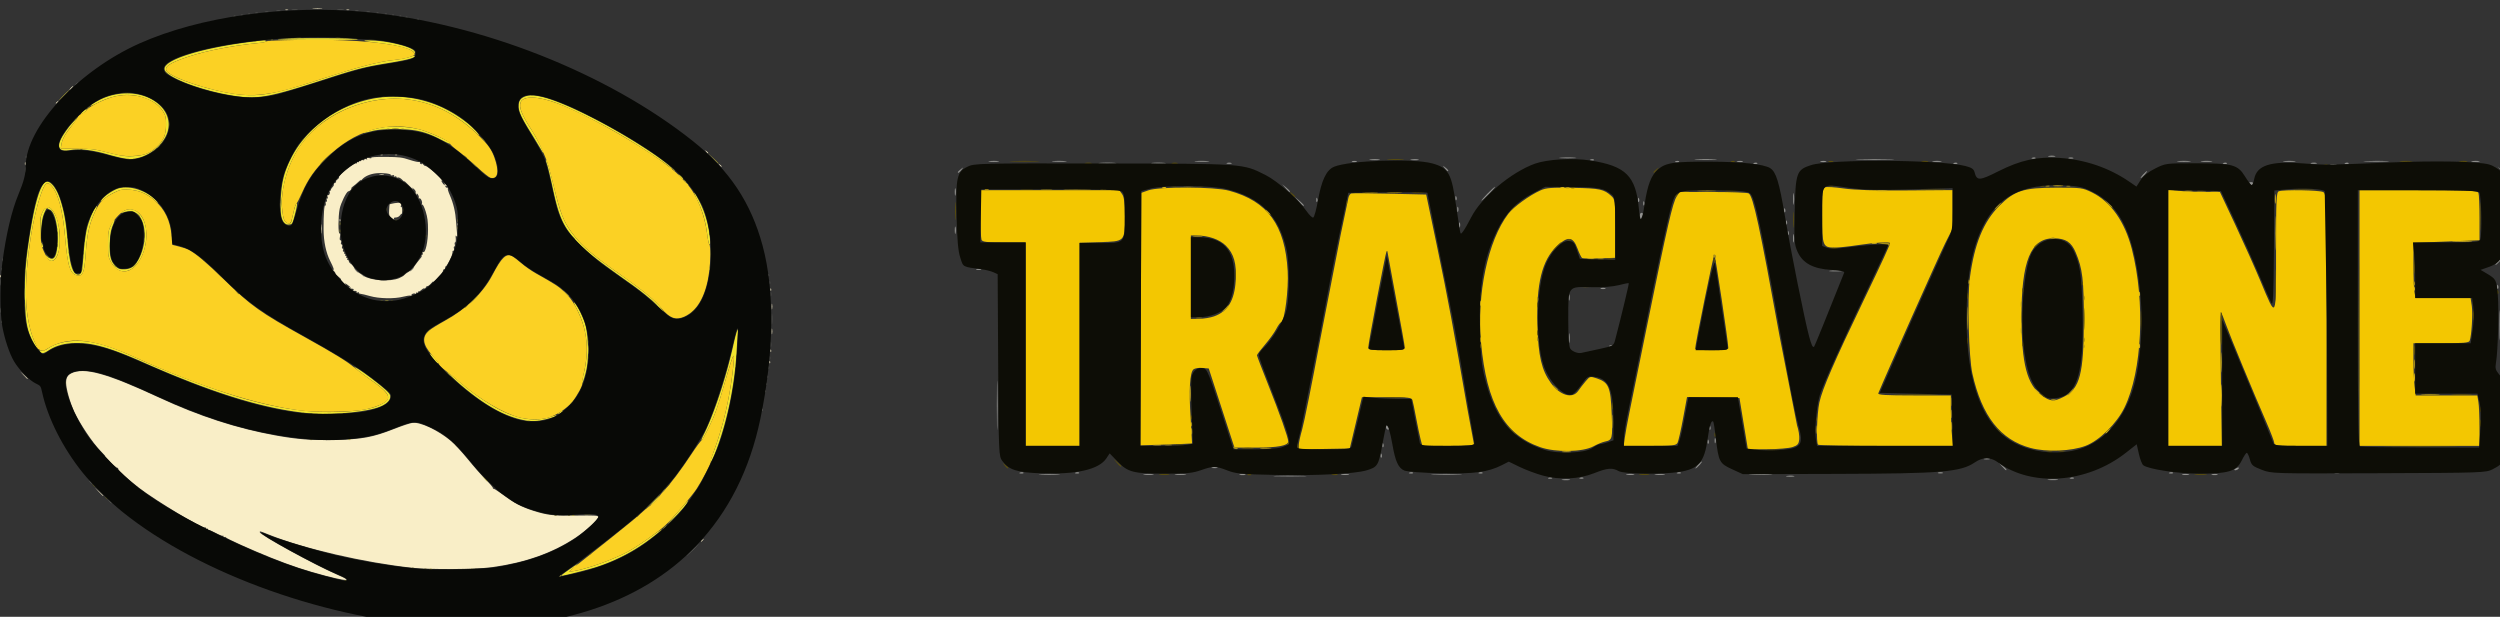 <svg xmlns="http://www.w3.org/2000/svg" width="283.707" height="70" xmlns:v="https://vecta.io/nano"><rect width="100%" height="100%" fill="#333333" stroke="none"/><g transform="matrix(.113 0 0 .113 3.54 -264.608)"><path d="M1515.473 2790.744c-36.044-12.585-53.847-43.931-59.386-104.561-4.491-49.158 6.824-102.916 27.315-129.781 5.356-7.023 21.164-18.524 32.329-23.523 5.76-2.579 11.058-2.987 33.107-2.55 26.61.527 30.596 1.38 38.016 8.139 3.776 3.44 3.93 4.72 3.93 32.841v29.262l-15.899.561c-8.745.308-16.55.155-17.345-.341s-2.895-4.819-4.666-9.606c-4.409-11.913-9.552-12.586-20.321-2.66-15.296 14.099-21.223 38.025-19.921 80.408.935 30.414 4.264 44.565 13.478 57.284 9.162 12.647 21.739 16.331 27.479 8.049 1.726-2.49 5.103-6.858 7.504-9.707 4.241-5.032 4.561-5.114 11.185-2.895 12.02 4.027 13.929 8.611 14.982 35.98.966 25.092.767 25.879-6.956 27.514-2.401.508-7.51 2.63-11.352 4.714-10.822 5.871-37.901 6.313-53.481.873zm492.461.813c-30.313-8.195-48.905-31.935-58.421-74.596-3.706-16.615-5.273-75.45-2.561-96.114 4.471-34.056 13.667-56.56 29.642-72.535 15.214-15.214 24.252-18.099 56.929-18.17 25.201-.055 26.576.129 36.135 4.823 18.732 9.199 32.894 29.302 39.937 56.69 13.692 53.246 10.47 122.673-7.394 159.363-7.801 16.021-25.16 33.102-38.988 38.364-14.495 5.516-39.313 6.492-55.281 2.175zm33.476-51.455c15.999-8.109 19.943-23.172 20.009-76.41.051-41.024-1.295-52.305-8.169-68.467-4.453-10.47-9.953-14.074-21.735-14.245-23.465-.339-32.915 22.782-32.735 80.092.144 46.023 5.593 66.795 20.371 77.663 8.61 6.332 12.047 6.543 22.259 1.367zm-768.489 48.943c0-2.19 1.58-9.481 3.511-16.202s9.8-45.854 17.487-86.963l21.106-108.283 7.822-37.277c.381-2.055 1.681-4.02 2.89-4.366s18.627-.236 38.707.244l36.509.873 11.133 53.268c10.383 49.679 16.366 81.73 30.312 162.375l6.436 34.494c.672 1.752-4.811 2.233-25.46 2.233h-26.317l-1.713-6.549c-.942-3.602-2.952-13.23-4.467-21.395s-3.185-16.221-3.712-17.902c-.853-2.723-3.671-3.056-25.854-3.056h-24.897l-6.104 25.761-6.104 25.761-25.643.483-25.643.483zm106.537-98.426c0-1.52-3.93-23.616-8.733-49.103l-8.732-47.303c0-.53-.384-.58-.852-.112-.98.98-18.359 92.343-18.359 96.517 0 2.345 2.778 2.764 18.338 2.764s18.338-.419 18.338-2.764zm340.352 76.554l-4.216-25.761-26.35-.481-26.35-.481-3.96 21.439c-2.178 11.791-4.677 22.814-5.552 24.495-1.408 2.705-4.612 3.056-27.834 3.056h-26.243l1.14-8.296c.627-4.563 2.672-15.762 4.544-24.888l19.019-93.438c19.028-93.649 24.602-117.871 28.488-123.802l2.992-4.567 33.58.027c18.469.015 34.577.659 35.795 1.433 4.424 2.808 11.025 33.355 30.982 143.373l17.538 89.535c1.525 4.476 2.523 10.751 2.216 13.944-.467 4.873-1.538 6.14-6.67 7.89-3.362 1.147-14.841 2.129-25.508 2.183l-19.395.099zm-15.431-75.973c.158-4.909-13.14-93.875-14.032-93.875-.854 0-19.477 91.449-19.294 94.748.039.72 7.539 1.31 16.664 1.31 12.072 0 16.611-.595 16.662-2.183zm-508.872 60.254l-12.905-39.733-6.484-.549c-3.566-.302-7.551.336-8.855 1.418-3.687 3.06-4.747 21.206-2.857 48.886l1.416 25.542c-.171.131-11.909.616-26.084 1.077l-25.772.838.448-126.797.448-126.797 6.986-2.493c11.013-3.931 66.428-3.699 81.213.34 38.815 10.603 56.15 34.408 58.793 80.731 1.04 18.235-3 50.029-6.512 51.246-.949.329-3.21 3.472-5.025 6.986s-6.903 10.579-11.306 15.7-8.005 9.893-8.005 10.603 4.998 13.81 11.106 29.111c11.668 29.228 20.331 53.745 20.331 57.539 0 4.082-10.701 6.085-32.516 6.085h-21.515zm-7.612-92.039c13.842-4.937 20.586-16.06 21.761-35.893 1.014-17.117-1.756-27.011-9.819-35.068-6.444-6.439-17.782-10.342-30.045-10.342h-5.154v41.916 41.916l8.296-.077c4.563-.042 11.295-1.146 14.961-2.454zm-189.175 27.855V2585.1h-21.644c-18.126 0-21.817-.449-22.705-2.763-.583-1.519-1.06-13.308-1.06-26.198v-23.435h69.761 69.761l2.719 3.882c2.045 2.92 2.719 8.463 2.719 22.371 0 25.431.306 25.117-25.18 25.856l-20.229.587v102.02 102.02h-27.071-27.071zm795.825 101.006c-2.064-2.064-1.178-30.794 1.309-42.498 2.793-13.14 15.191-41.741 44.462-102.57 18.914-39.306 26.418-55.624 26.418-57.448 0-1.442-15.724-.462-31.437 1.96-9.126 1.406-19.876 2.571-23.89 2.588-12.159.052-12.787-1.543-12.787-32.459 0-23.549.371-27.143 2.9-28.114 1.595-.612 10.044-.067 18.775 1.212 10.715 1.569 31.06 2.211 62.594 1.975l46.719-.35v19.313 19.313l-7.741 15.414c-5.759 11.467-60.62 134.562-66.851 149.998-.688 1.705 7.186 2.183 35.982 2.183h36.863v14.589c0 8.024.505 19.42 1.122 25.324l1.122 10.735h-67.198c-36.959 0-67.722-.524-68.363-1.164zm351.63-127.453v-128.617l10.735 1.122c5.904.617 17.587 1.122 25.961 1.122h15.226l15.348 32.747c8.442 18.011 19.927 43.705 25.522 57.097 16.044 38.399 15.491 39.467 15.491-29.902 0-52.708.318-59.691 2.763-60.629 4.652-1.785 40.913-1.176 44.508.748 3.292 1.762 3.378 5.029 3.378 128.368v126.56h-26.198c-22.542 0-26.198-.379-26.198-2.718 0-1.495-3.56-10.894-7.911-20.887-13.663-31.378-35.865-85.039-40.455-97.777-2.423-6.724-4.817-12.619-5.321-13.099s-.496 29.581.017 66.804l.933 67.677h-26.9-26.9zm192.116.249v-128.368h59.194c52.366 0 59.317.319 60.254 2.763.583 1.519 1.06 12.825 1.06 25.122v22.36l-33.184 1.277-33.184 1.277v22.284c0 12.256.491 24.74 1.092 27.742l1.092 5.458h27.619 27.619l1.195 7.969c1.15 7.669-.228 29.953-2.165 34.999-.748 1.949-6.535 2.441-28.694 2.441h-27.757l.016 17.028c.013 9.366.511 21.155 1.117 26.198l1.101 9.169h30.965 30.965l1.083 6.549c.595 3.602 1.091 14.998 1.102 25.324l.02 18.775h-60.254-60.254z" fill="#f3c701"/><path d="M1537.973 2823.136c2.173-.418 5.316-.402 6.986.035s-.107.779-3.95.76-5.208-.377-3.036-.795zm488.152-.018c2.655-.401 6.584-.391 8.732.024s-.024.743-4.827.73-6.56-.352-3.906-.754zm-502.035-1.686c1.261-.505 2.767-.442 3.347.138s-.451.993-2.292.917c-2.035-.084-2.448-.498-1.055-1.055zm31.437 0c1.261-.505 2.767-.442 3.347.138s-.451.993-2.292.917c-2.035-.084-2.448-.498-1.055-1.055zm492.515 0c1.261-.505 2.767-.442 3.348.138s-.451.993-2.292.917c-2.035-.084-2.448-.498-1.055-1.055zm-797.389-1.852c7.444-.327 19.626-.327 27.071 0s1.354.595-13.535.595-20.98-.268-13.535-.595zm512.62.063c2.173-.418 5.316-.402 6.986.035s-.107.779-3.95.76-5.208-.377-3.036-.795zm-749.213-1.801c5.075-.354 12.935-.35 17.465.008s.378.648-9.228.643-13.313-.298-8.237-.652zm103.883.036c2.655-.401 6.584-.391 8.733.024s-.024.743-4.827.73-6.56-.352-3.906-.754zm31.413.003c2.642-.4 6.964-.4 9.606 0s.48.728-4.803.728-7.444-.327-4.803-.728zm64.654.041c1.699-.443 4.057-.414 5.24.065s-.208.841-3.09.805-3.849-.427-2.15-.87zm102.158-.025c2.173-.418 5.316-.402 6.986.035s-.107.779-3.95.76-5.208-.377-3.036-.795zm92.544-.062c6.964-.332 18.36-.332 25.324 0s1.266.603-12.662.603-19.626-.271-12.662-.603zm193.883.062c2.172-.418 5.316-.402 6.986.035s-.107.779-3.95.76-5.209-.377-3.036-.795zm28.821-.018c2.655-.401 6.584-.391 8.732.024s-.024.743-4.827.73-6.56-.352-3.906-.754zm96.098-.039c5.558-.348 14.204-.344 19.212.007s.46.636-10.106.632-14.664-.292-9.105-.639zm433.07.089c1.681-.439 4.432-.439 6.113 0s.306.799-3.056.799-4.737-.359-3.056-.799zm29.724-.007c1.699-.443 4.057-.414 5.24.065s-.208.841-3.09.805-3.849-.427-2.15-.87zm-1197.154-1.729c1.261-.505 2.767-.442 3.347.138s-.451.993-2.292.917c-2.035-.084-2.448-.498-1.055-1.055zm55.888 0c1.261-.505 2.767-.442 3.347.138s-.451.993-2.292.917c-2.035-.084-2.448-.498-1.055-1.055zm335.329 0c1.261-.505 2.767-.442 3.348.138s-.451.993-2.292.917c-2.035-.084-2.448-.498-1.055-1.055zm69.86 0c1.261-.505 2.767-.442 3.348.138s-.451.993-2.292.917c-2.035-.084-2.448-.498-1.055-1.055zm199.102 0c1.261-.505 2.767-.442 3.348.138s-.451.993-2.292.917c-2.035-.084-2.448-.498-1.055-1.055zm261.867.036c1.201-.484 3.165-.484 4.366 0s.218.881-2.183.881-3.384-.396-2.183-.881zm232.394-.036c1.261-.505 2.767-.442 3.348.138s-.451.993-2.292.917c-2.035-.084-2.448-.498-1.055-1.055zm165.809.036c1.201-.484 3.165-.484 4.366 0s.218.881-2.183.881-3.384-.396-2.183-.881zm-334.185-6.266l-3.327-3.93 3.93 3.327c3.693 3.127 4.725 4.532 3.327 4.532-.331 0-2.1-1.768-3.93-3.93zm233.325 3.243c0-.378 1.22-1.154 2.71-1.727 1.554-.596 2.255-.304 1.644.686-1.026 1.66-4.354 2.455-4.354 1.04zm-1026.476-2.27c1.699-.443 4.057-.414 5.24.065s-.208.841-3.09.805-3.849-.427-2.15-.87zm487.679-2.283c1.739-1.921 3.554-3.493 4.034-3.493s-.549 1.572-2.288 3.493-3.554 3.493-4.034 3.493.549-1.572 2.288-3.493zm287.77-6.45c1.699-.443 4.057-.414 5.24.065s-.208.841-3.09.805-3.849-.427-2.15-.87zm-606.37-3.302c.084-2.035.498-2.448 1.055-1.055.504 1.261.442 2.767-.138 3.347s-.993-.451-.917-2.292zm1132.039-12.08c.02-3.842.377-5.209.795-3.036s.402 5.316-.035 6.986-.779-.108-.76-3.95zm-1130.292 1.601c.084-2.035.498-2.448 1.055-1.055.504 1.261.442 2.767-.138 3.347s-.993-.451-.917-2.292zm-387.113-40.024c.001-22.093.252-30.891.556-19.55s.304 29.417-.003 40.17-.555 1.473-.554-20.62zm713.71 36.531c.084-2.035.498-2.448 1.055-1.055.505 1.261.442 2.767-.138 3.347s-.993-.451-.917-2.292zm7.124-.728c0-2.401.397-3.384.881-2.183s.484 3.166 0 4.366-.881.218-.881-2.183zm-329.201-11.643c-.64-.64-1.164-1.976-1.164-2.969 0-1.094.814-.991 2.067.262 1.137 1.137 1.661 2.473 1.164 2.969s-1.426.378-2.067-.262zm323.824-1.601c.084-2.035.498-2.448 1.055-1.055.505 1.261.442 2.767-.138 3.347s-.993-.451-.917-2.292zm801.984-16.446c0-4.323.341-6.091.757-3.93s.416 5.698 0 7.859-.757.393-.757-3.93zm-2.084-18.484c.084-2.035.498-2.448 1.055-1.055.504 1.261.442 2.767-.138 3.347s-.993-.451-.917-2.292zm-6.435-67.968c0-13.448.277-18.719.609-11.713s.33 18.009 0 24.451-.607.71-.604-12.739zm-893.481 20.638c1.261-.505 2.767-.442 3.348.138s-.451.993-2.292.917c-2.035-.084-2.448-.498-1.055-1.055zm-41.113-7.539c0-4.323.341-6.091.757-3.93s.416 5.698 0 7.859-.757.393-.757-3.93zm-.135-41.043c.035-2.882.427-3.849.87-2.15s.414 4.057-.064 5.24-.841-.208-.805-3.09zm32.406-9.016c1.201-.484 3.166-.484 4.366 0s.218.881-2.183.881-3.384-.396-2.183-.881zm900.025-1.609c.084-2.035.498-2.448 1.055-1.055.505 1.261.442 2.767-.138 3.347s-.993-.451-.917-2.292zm-669.455-15.966c3.139-.389 7.855-.381 10.479.018s.056.717-5.707.707-7.911-.336-4.772-.725zm-857.566-1.637c1.201-.484 3.166-.484 4.366 0s.218.881-2.183.881-3.384-.396-2.183-.881zm1527.757-7.576c1.739-1.921 3.554-3.493 4.034-3.493s-.549 1.572-2.288 3.493-3.554 3.493-4.034 3.493.549-1.572 2.288-3.493zm7.997-18.484c.084-2.035.498-2.448 1.055-1.055.504 1.261.442 2.767-.138 3.347s-.993-.451-.917-2.292zm-715.765-5.094c.02-3.842.377-5.209.795-3.036s.402 5.316-.035 6.986-.779-.108-.759-3.95zm-841.851-7.859c0-3.362.359-4.737.799-3.056s.439 4.432 0 6.113-.799.306-.799-3.056zm836.309 2.474c.084-2.035.498-2.448 1.055-1.055.505 1.261.442 2.767-.138 3.347s-.993-.451-.917-2.292zm723.489-13.827c.013-6.724.323-9.261.701-5.637s.372 9.125-.014 12.226-.695.136-.687-6.588zm-1053.441 6.113c0-2.401.396-3.384.881-2.183s.485 3.166 0 4.366-.881.218-.881-2.183zm328.205-2.765c.084-2.035.498-2.448 1.055-1.055.505 1.261.442 2.767-.138 3.347s-.993-.451-.917-2.292zm-146.818-5.531c-.014-2.161.759-3.93 1.72-3.93 2.188 0 2.188 1.853 0 5.24-1.369 2.118-1.698 1.868-1.72-1.31zm-183.134-7.423c0-2.401.397-3.384.881-2.183s.485 3.166 0 4.366-.881.218-.881-2.183zm328.205.728c.084-2.035.498-2.448 1.055-1.055.504 1.261.442 2.767-.138 3.347s-.993-.451-.917-2.292zm9.118-11.207c0-5.283.327-7.444.728-4.803s.4 6.964 0 9.606-.728.48-.728-4.803zm-496.663 2.183l-4.234-4.803 4.803 4.234c4.489 3.957 5.604 5.372 4.234 5.372-.313 0-2.474-2.161-4.803-4.803zm346.078 2.038c.084-2.035.498-2.448 1.055-1.055.504 1.261.442 2.767-.138 3.347s-.993-.451-.917-2.292zm-328.343-3.493c.084-2.035.498-2.448 1.055-1.055.505 1.261.442 2.767-.138 3.347s-.993-.451-.917-2.292zm323.104 0c.084-2.035.498-2.448 1.055-1.055.504 1.261.442 2.767-.138 3.347s-.993-.451-.917-2.292zm-183.383-1.747c.084-2.035.498-2.448 1.055-1.055.504 1.261.442 2.767-.138 3.347s-.993-.451-.917-2.292zm32.172-4.221c3.752-3.842 7.215-6.986 7.695-6.986s-2.197 3.144-5.948 6.986-7.215 6.986-7.695 6.986 2.197-3.144 5.948-6.986zm1024.849-3.493c0-5.283.327-7.444.728-4.803s.4 6.964 0 9.606-.728.48-.728-4.803zm-1559.748 1.747c0-3.362.359-4.737.799-3.056s.439 4.432 0 6.113-.799.306-.799-3.056zm332.138-3.93l-3.327-3.93 3.93 3.327c3.693 3.127 4.725 4.532 3.327 4.532-.331 0-2.1-1.768-3.93-3.93zm967.91-4.512c-.495-.8.245-1.455 1.644-1.455s2.543.655 2.543 1.455-.74 1.455-1.643 1.455-2.048-.655-2.543-1.455zm-106.717-9.024c1.739-1.921 3.554-3.493 4.034-3.493s-.549 1.572-2.288 3.493-3.554 3.493-4.034 3.493.549-1.572 2.288-3.493zm359.614-3.93l-3.327-3.93 3.93 3.327c3.693 3.127 4.725 4.532 3.327 4.532-.331 0-2.1-1.768-3.93-3.93zm-1549.859 1.524c0-.363 1.375-1.738 3.056-3.056 2.77-2.172 2.832-2.111.659.659-2.282 2.909-3.716 3.834-3.716 2.397zm488.799-4.143c-2.172-2.77-2.111-2.832.659-.659 2.909 2.282 3.834 3.716 2.397 3.716-.363 0-1.738-1.375-3.056-3.056zm889.631-3.387c1.681-.439 4.432-.439 6.113 0s.306.799-3.056.799-4.737-.359-3.056-.799zm-1235.653-1.821c4.082-.368 10.763-.368 14.845 0s.742.669-7.423.669-11.505-.301-7.423-.669zm52.356.018c3.1-.386 8.602-.392 12.226-.014s1.087.694-5.637.701-9.689-.302-6.588-.687zm75.139.104c1.201-.484 3.166-.484 4.366 0s.218.881-2.183.881-3.384-.396-2.183-.881zm529.301-.036c1.261-.505 2.767-.442 3.347.138s-.451.993-2.292.917c-2.035-.084-2.448-.498-1.055-1.055zm200.848 0c1.261-.505 2.767-.442 3.348.138s-.451.993-2.292.917c-2.035-.084-2.448-.498-1.055-1.055zm270.709 0c1.261-.505 2.767-.442 3.347.138s-.451.993-2.292.917c-2.035-.084-2.448-.498-1.055-1.055zm88.123-.017c1.699-.443 4.057-.414 5.24.065s-.208.841-3.09.805-3.849-.427-2.15-.87zm34.133.017c1.261-.505 2.767-.442 3.347.138s-.451.993-2.292.917c-2.035-.084-2.448-.498-1.055-1.055zm-1361.487-1.807c2.655-.401 6.584-.391 8.733.024s-.024.743-4.827.73-6.56-.352-3.906-.754zm63.685-.008c3.1-.386 8.602-.392 12.226-.014s1.087.694-5.637.702-9.689-.302-6.588-.687zm143.214 0c3.1-.386 8.602-.392 12.226-.014s1.087.694-5.637.702-9.689-.302-6.588-.687zm157.225.104c1.201-.485 3.165-.485 4.366 0s.218.881-2.183.881-3.384-.396-2.183-.881zm324.959-.036c1.261-.505 2.767-.442 3.347.138s-.451.993-2.292.917c-2.035-.084-2.448-.498-1.055-1.055zm61.925-.017c1.699-.443 4.057-.414 5.24.065s-.208.841-3.09.805-3.849-.427-2.15-.87zm83.832 0c1.699-.443 4.057-.414 5.24.065s-.208.841-3.09.805-3.849-.427-2.15-.87zm112.616-.022c2.161-.416 5.698-.416 7.859 0s.393.757-3.93.757-6.091-.341-3.93-.757zm246.257-.031c3.122-.387 8.23-.387 11.352 0s.568.704-5.676.704-8.798-.317-5.676-.704zm23.578.013c2.642-.4 6.964-.4 9.606 0s.48.728-4.803.728-7.444-.327-4.803-.728zm82.99-.015c3.139-.389 7.855-.381 10.479.018s.056.717-5.707.707-7.911-.336-4.772-.725zm82.123-.029c6.041-.342 15.472-.339 20.958.007s.543.625-10.984.622-16.015-.286-9.974-.628zm106.489.06c2.173-.418 5.316-.402 6.986.035s-.107.779-3.95.76-5.208-.377-3.036-.795zm-1106.408-1.765c2.655-.401 6.585-.391 8.733.024s-.024.743-4.827.73-6.56-.352-3.906-.754zm41.039.018c2.173-.418 5.316-.402 6.986.035s-.107.779-3.95.76-5.208-.377-3.036-.795zm179.979.042c1.261-.505 2.767-.442 3.347.138s-.451.993-2.292.917c-2.035-.084-2.448-.498-1.055-1.055zm106.428-.095c5.043-.353 13.295-.353 18.338 0s.917.641-9.169.641-14.212-.289-9.169-.641zm163.21-.012c8.356-.319 22.503-.321 31.437-.004s2.097.579-15.194.581-24.6-.258-16.243-.577zm-299.391-1.728c4.108-.369 10.395-.364 13.972.012s.216.677-7.469.671-10.611-.313-6.503-.682zm473.366.088c1.261-.505 2.767-.442 3.348.138s-.451.993-2.292.917c-2.035-.084-2.448-.498-1.055-1.055zm36.568.036c1.201-.484 3.165-.484 4.366 0s.218.881-2.183.881-3.384-.396-2.183-.881zm-20.085-1.794c1.681-.439 4.432-.439 6.113 0s.306.799-3.056.799-4.737-.359-3.056-.799z" fill="#92928f"/><path d="M1537.953 2795.194c2.161-.416 5.698-.416 7.859 0s.393.757-3.93.757-6.091-.341-3.93-.757zm-410.409-6.989c2.173-.418 5.316-.402 6.986.035s-.108.779-3.95.76-5.209-.377-3.036-.795zm37.433-13.61c.036-2.882.427-3.849.87-2.15s.414 4.057-.065 5.24-.841-.208-.805-3.09zm918.322 1.96c0-.363 1.375-1.738 3.056-3.056 2.77-2.172 2.832-2.111.659.659-2.282 2.909-3.716 3.834-3.716 2.397zm-154.999-7.2c.02-3.842.377-5.209.795-3.036s.402 5.316-.035 6.986-.779-.108-.759-3.95zm270.914-30.564c0-10.086.289-14.212.641-9.169s.353 13.295 0 18.338-.641.917-.641-9.169zm-1035.737-1.747c0-7.204.308-10.152.685-6.549s.377 9.497 0 13.099-.685.655-.685-6.549zm849.739-3.056c-2.172-2.77-2.111-2.832.659-.659 1.681 1.318 3.056 2.694 3.056 3.056 0 1.437-1.434.512-3.716-2.397zm379.655-13.535c.02-3.842.377-5.209.795-3.036s.402 5.316-.035 6.986-.779-.108-.76-3.95zm-276.251-31.583c.084-2.035.498-2.448 1.055-1.055.504 1.261.442 2.767-.138 3.347s-.993-.451-.917-2.292zm-661.788-5.967c0-2.401.396-3.384.881-2.183s.485 3.166 0 4.366-.881.218-.881-2.183zm0-36.677c0-2.401.396-3.384.881-2.183s.485 3.166 0 4.366-.881.218-.881-2.183zm661.788-9.751c.084-2.035.498-2.448 1.055-1.055.504 1.261.442 2.767-.138 3.347s-.993-.451-.917-2.292zm275.948-5.24c.084-2.035.498-2.448 1.055-1.055.505 1.261.442 2.767-.138 3.347s-.993-.451-.917-2.292zm-447.106-6.986c.084-2.035.498-2.448 1.055-1.055.505 1.261.442 2.767-.138 3.347s-.993-.451-.917-2.292zm-382.186-22.89c1.681-.439 4.432-.439 6.113 0s.306.799-3.056.799-4.737-.359-3.056-.799zm285.554-15.671c1.201-.484 3.166-.484 4.366 0s.218.881-2.183.881-3.384-.396-2.183-.881zm584.206-1.874c4.563-.36 12.029-.36 16.592 0s.83.654-8.296.654-12.859-.294-8.296-.654zm-1191.777-29.717c-2.172-2.77-2.111-2.832.659-.659 1.681 1.318 3.056 2.694 3.056 3.056 0 1.437-1.434.512-3.716-2.397zm1011.926-12.662c0-4.323.341-6.091.757-3.93s.416 5.698 0 7.859-.757.393-.757-3.93zm-915.209-6.512c3.602-.377 9.497-.377 13.099 0s.655.685-6.549.685-10.152-.308-6.549-.685zm516.99-1.727c2.655-.401 6.585-.391 8.733.024s-.024.743-4.827.73-6.56-.352-3.906-.754zm308.255.018c2.173-.418 5.316-.402 6.986.035s-.107.779-3.95.76-5.208-.377-3.036-.795zm-1205.001-1.704c1.261-.505 2.767-.442 3.347.138s-.451.993-2.292.917c-2.035-.084-2.448-.498-1.055-1.055zm81.176-.104c6.524-.337 16.741-.334 22.705.005s.626.616-11.862.613-17.367-.281-10.843-.618zm96.968-1.643c1.261-.505 2.767-.442 3.347.138s-.451.993-2.292.917c-2.035-.084-2.448-.498-1.055-1.055zm399.95 0c1.261-.505 2.767-.442 3.347.138s-.451.993-2.292.917c-2.035-.084-2.448-.498-1.055-1.055zm495.049-1.807c2.655-.401 6.584-.391 8.732.024s-.024.743-4.827.73-6.56-.352-3.906-.754z" fill="#d7b417"/><path d="M1207.439 2791.207c-.612-.99.089-1.283 1.643-.686 3.026 1.161 3.579 2.413 1.067 2.413-.904 0-2.124-.777-2.71-1.727zm27.495.476c2.642-.4 6.964-.4 9.606 0s.48.728-4.803.728-7.444-.327-4.803-.728zm-96.058-3.446c1.681-.439 4.432-.439 6.113 0s.306.799-3.056.799-4.737-.359-3.056-.799zm653.197-15.388c.02-3.842.377-5.209.795-3.036s.402 5.316-.035 6.986-.779-.108-.76-3.95zm-204.223-7.859c0-6.244.317-8.798.704-5.676s.387 8.23 0 11.352-.704.568-.704-5.676zm-423.076 2.474c.084-2.035.498-2.448 1.055-1.055.505 1.261.442 2.767-.138 3.347s-.993-.451-.917-2.292zm763.526-10.333c.02-3.842.377-5.209.795-3.036s.402 5.316-.035 6.986-.779-.108-.759-3.95zm100.42-14.255c1.201-.484 3.166-.484 4.366 0s.218.881-2.183.881-3.384-.396-2.183-.881zm18.775-7.576c1.739-1.921 3.554-3.493 4.034-3.493s-.549 1.572-2.288 3.493-3.554 3.493-4.034 3.493.549-1.572 2.288-3.493zm354.157 2.207c4.592-.361 11.665-.357 15.719.009s.297.662-8.349.656-11.962-.305-7.37-.666zm-872.219-7.01c-2.172-2.77-2.111-2.832.659-.659 1.681 1.318 3.056 2.694 3.056 3.056 0 1.437-1.434.512-3.716-2.397zm669.764-24.888c0-9.125.294-12.859.654-8.296s.36 12.029 0 16.592-.654.83-.654-8.296zm193.708 1.747c0-4.323.341-6.091.757-3.93s.416 5.698 0 7.859-.757.393-.757-3.93zm-938.212-18.484c.084-2.035.498-2.448 1.055-1.055.505 1.261.442 2.767-.138 3.347s-.993-.451-.917-2.292zm606.038 0c.084-2.035.498-2.448 1.055-1.055.504 1.261.442 2.767-.138 3.347s-.993-.451-.917-2.292zm-548.403-6.986c.084-2.035.498-2.448 1.055-1.055.505 1.261.442 2.767-.138 3.347s-.993-.451-.917-2.292zm431.903-20.813c0-10.566.292-14.664.639-9.105s.344 14.204-.013 19.212c-.352 5.008-.636.46-.632-10.106zm53.829 12.226c.035-2.882.427-3.849.87-2.15s.414 4.057-.064 5.24-.841-.208-.805-3.09zm-799.367-21.831c1.739-1.921 3.554-3.493 4.034-3.493s-.549 1.572-2.288 3.493-3.554 3.493-4.034 3.493.549-1.572 2.288-3.493zm799.367-4.366c.035-2.882.427-3.849.87-2.15s.414 4.057-.064 5.24-.841-.208-.805-3.09zm-485.731-5.385c.084-2.035.498-2.448 1.055-1.055.505 1.261.442 2.767-.138 3.347s-.993-.451-.917-2.292zm880.239-15.719c.084-2.035.498-2.448 1.055-1.055.505 1.261.442 2.767-.138 3.347s-.993-.451-.917-2.292zm-818.78-24.643c1.699-.443 4.057-.414 5.24.065s-.208.841-3.09.805-3.849-.427-2.15-.87zm679.628-25.861c0-15.369.269-21.423.594-13.452s.323 20.545 0 27.944-.592.878-.59-14.492zm-563.955 23.578c-.594-.961-.247-1.747.77-1.747s1.85.786 1.85 1.747-.347 1.747-.77 1.747-1.256-.786-1.85-1.747zm170.284-12.226l-6.113-1.287 6.549-.23c3.602-.126 6.549.556 6.549 1.517s-.196 1.643-.437 1.517-3.187-.809-6.549-1.517zm169.084-6.433c1.261-.505 2.767-.442 3.347.138s-.451.993-2.292.917c-2.035-.084-2.448-.498-1.055-1.055zm-861.137-1.786c2.161-.416 5.698-.416 7.859 0s.393.757-3.93.757-6.091-.341-3.93-.757zm806.449-30.205c1.739-1.921 3.554-3.493 4.034-3.493s-.549 1.572-2.288 3.493-3.554 3.493-4.034 3.493.549-1.572 2.288-3.493zm111.61-2.183l-3.327-3.93 3.93 3.327c2.161 1.83 3.93 3.598 3.93 3.93 0 1.398-1.406.366-4.532-3.327zm-723.324-11.315c3.602-.377 9.497-.377 13.099 0s.655.685-6.549.685-10.152-.308-6.549-.685zm312.677-1.76c4.592-.361 11.665-.357 15.719.009s.297.662-8.349.656-11.962-.305-7.37-.666zm500.321.053c2.161-.416 5.698-.416 7.859 0s.393.757-3.93.757-6.091-.341-3.93-.757zm-1160.554-1.765c2.642-.4 6.964-.4 9.606 0s.48.728-4.803.728-7.444-.327-4.803-.728zm59.414.041c1.699-.443 4.057-.414 5.24.065s-.208.841-3.09.805-3.849-.427-2.15-.87zm467.266-1.729c1.261-.505 2.767-.442 3.347.138s-.451.993-2.292.917c-2.035-.084-2.448-.498-1.055-1.055zm-384.309-1.819c3.139-.389 7.855-.381 10.479.018s.056.717-5.707.707-7.911-.336-4.772-.725zm866.345.073c1.261-.505 2.767-.442 3.347.138s-.451.993-2.292.917c-2.035-.084-2.448-.498-1.055-1.055zm20.958 0c1.261-.505 2.767-.442 3.347.138s-.451.993-2.292.917c-2.035-.084-2.448-.498-1.055-1.055z" fill="#a78f1a"/><path d="M1928.301 2744.905c.02-3.842.377-5.209.795-3.036s.402 5.316-.035 6.986-.779-.108-.759-3.95zm132.57-62.001c0-2.401.396-3.384.881-2.183s.485 3.166 0 4.366-.881.218-.881-2.183zm-62.627-22.705c0-5.283.327-7.444.728-4.803s.4 6.964 0 9.606-.728.48-.728-4.803zm-827.898.536c1.699-.443 4.057-.414 5.24.065s-.208.841-3.09.805-3.849-.427-2.15-.87zm890.524-19.748c0-2.401.396-3.384.881-2.183s.485 3.166 0 4.366-.881.218-.881-2.183zm128.549-107.772c2.173-.418 5.316-.402 6.986.035s-.107.779-3.95.76-5.208-.377-3.036-.795z" fill="#867216"/><path d="M1133.661 2817.878c2.655-.401 6.584-.391 8.733.024s-.024.743-4.827.73-6.56-.352-3.906-.754zm88.284.06c1.261-.505 2.767-.442 3.347.138s-.451.993-2.292.917c-2.035-.084-2.448-.498-1.055-1.055zm84.63-.017c1.699-.443 4.057-.414 5.24.065s-.208.841-3.09.805-3.849-.427-2.15-.87zm309.123-.043c2.655-.401 6.584-.391 8.732.024s-.024.743-4.827.73-6.56-.352-3.906-.754zm558.016-.013c3.139-.389 7.855-.381 10.479.018s.056.717-5.707.707-7.911-.336-4.772-.725zm-1196.174-8.777c-2.172-2.77-2.111-2.832.659-.659 1.681 1.318 3.056 2.694 3.056 3.056 0 1.437-1.434.512-3.716-2.397zm112.707-2.62l-3.327-3.93 3.93 3.327c2.161 1.83 3.93 3.598 3.93 3.93 0 1.398-1.406.366-4.532-3.327zm934.144-11.253c1.699-.443 4.057-.414 5.24.065s-.208.841-3.09.805-3.849-.427-2.15-.87zm12.226 0c1.699-.443 4.057-.414 5.24.065s-.208.841-3.09.805-3.849-.427-2.15-.87zm-292.573-1.8c3.122-.387 8.23-.387 11.352 0s.568.704-5.676.704-8.798-.317-5.676-.704zm-527.414-1.749c3.139-.389 7.855-.381 10.479.018s.056.717-5.707.707-7.911-.336-4.772-.725zm54.823-2.227c0-2.401.396-3.384.881-2.183s.484 3.166 0 4.366-.881.218-.881-2.183zm1097.84.439c16.57-.287 43.684-.287 60.254 0s3.013.522-30.127.522-46.697-.235-30.127-.522zm-1219.041-1.675c2.173-.418 5.316-.402 6.986.035s-.108.779-3.95.76-5.209-.377-3.036-.795zm111.432-1.023c.656-1.722 1.632-2.692 2.17-2.154s.001 1.947-1.192 3.132c-1.725 1.712-1.925 1.511-.978-.978zm1075.691-125.237l.481-63.311v126.622c-.264 34.821-.481 6.331-.481-63.311zm-646.898 115.997c.084-2.035.498-2.448 1.055-1.055.505 1.261.442 2.767-.138 3.347s-.993-.451-.917-2.292zm796.81-6.84c.013-5.763.336-7.911.725-4.772s.381 7.855-.018 10.479-.717.056-.707-5.707zm-1002.272 2.183l-5.13-5.676 5.676 5.13c3.122 2.821 5.676 5.376 5.676 5.676 0 1.349-1.441.161-6.223-5.13zm489.022 0l-5.13-5.676 5.676 5.13c5.291 4.782 6.479 6.223 5.13 6.223-.3 0-2.855-2.554-5.676-5.676zm485.171-6.549c0-3.362.359-4.737.799-3.056s.439 4.432 0 6.113-.799.306-.799-3.056zm-667.433-4.512c.084-2.035.498-2.448 1.055-1.055.504 1.261.442 2.767-.138 3.347s-.993-.451-.917-2.292zm-626.996-1.747c.084-2.035.498-2.448 1.055-1.055.505 1.261.442 2.767-.138 3.347s-.993-.451-.917-2.292zm1294.299-7.714c0-2.401.396-3.384.881-2.183s.485 3.166 0 4.366-.881.218-.881-2.183zm-871.377-3.493c0-3.362.359-4.737.799-3.056s.439 4.432 0 6.113-.799.306-.799-3.056zm-227.888-8.274c5.043-.353 13.295-.353 18.338 0s.917.641-9.169.641-14.212-.289-9.169-.641zm658.647-3.515c-2.172-2.77-2.111-2.832.659-.659 2.909 2.282 3.834 3.716 2.397 3.716-.363 0-1.738-1.375-3.056-3.056zm-144.206.005c10.378-.309 26.883-.308 36.677.003s1.302.564-18.87.562-28.185-.256-17.807-.565zm557.972.015c5.075-.354 12.935-.35 17.465.008s.378.648-9.228.643-13.313-.298-8.237-.652zm-39.316-44.12c0-4.323.341-6.091.757-3.93s.416 5.698 0 7.859-.757.393-.757-3.93zm-393.302-6.258c.084-2.035.498-2.448 1.055-1.055.505 1.261.442 2.767-.138 3.347s-.993-.451-.917-2.292zm-55.686-3.347c.035-2.882.427-3.849.87-2.15s.414 4.057-.064 5.24-.841-.208-.805-3.09zm254.649-12.226c0-9.446.486-16.688 1.081-16.093 1.233 1.233.993 31.193-.26 32.446-.452.451-.821-6.907-.821-16.353zm-686.101 4.366c0-2.401.396-3.384.881-2.183s.485 3.166 0 4.366-.881.218-.881-2.183zm548.773-13.972c0-10.086.289-14.212.641-9.169s.353 13.295 0 18.338-.641.917-.641-9.169zm57.618 1.747c0-9.125.294-12.859.654-8.296s.36 12.029 0 16.592-.654.83-.654-8.296zm333.429-5.24c0-4.323.341-6.091.757-3.93s.416 5.698 0 7.859-.757.393-.757-3.93zm-198.879-30.564c0-14.409.273-20.071.601-12.582s.326 19.277 0 26.198-.599.793-.597-13.615zm-740.941 20.085c0-2.401.396-3.384.881-2.183s.485 3.166 0 4.366-.881.218-.881-2.183zm431.452-9.606c.035-2.882.427-3.849.87-2.15s.414 4.057-.064 5.24-.841-.208-.805-3.09zm-489.224-1.892c.084-2.035.498-2.448 1.055-1.055.505 1.261.442 2.767-.138 3.347s-.993-.451-.917-2.292zm1021.706-1.747c.084-2.035.498-2.448 1.055-1.055.505 1.261.442 2.767-.138 3.347s-.993-.451-.917-2.292zm-476.796-1.747c.084-2.035.498-2.448 1.055-1.055.505 1.261.442 2.767-.138 3.347s-.993-.451-.917-2.292zm-736.605-11.207c0-6.244.317-8.798.704-5.676s.387 8.23 0 11.352-.704.568-.704-5.676zm295.037 7.529c1.681-.439 4.432-.439 6.113 0s.306.799-3.056.799-4.737-.359-3.056-.799zm500.949-3.308c.084-2.035.498-2.448 1.055-1.055.504 1.261.442 2.767-.138 3.347s-.993-.451-.917-2.292zm-850.187-8.587c.013-4.803.352-6.56.754-3.906s.391 6.584-.024 8.733-.743-.024-.73-4.827zm1184.191-7.859c0-6.244.317-8.798.704-5.676s.387 8.23 0 11.352-.704.568-.704-5.676zm-703.416-6.474c-.948-2.489-.747-2.69.978-.978 1.194 1.185 1.73 2.594 1.192 3.132s-1.514-.432-2.17-2.154zm-107.086-1.716c1.681-.439 4.432-.439 6.113 0s.306.799-3.056.799-4.737-.359-3.056-.799zm-51.085-11.895c2.256-2.401 4.495-4.366 4.975-4.366s-.973 1.965-3.229 4.366-4.495 4.366-4.975 4.366.973-1.965 3.229-4.366zm276.385 1.416c1.681-.439 4.432-.439 6.113 0s.306.799-3.056.799-4.737-.359-3.056-.799zm203.905-1.202c0-.363 1.375-1.738 3.056-3.056 2.77-2.172 2.832-2.111.659.659-2.282 2.909-3.716 3.834-3.716 2.397zm-942.653-4.087c2.655-.401 6.584-.391 8.733.024s-.024.743-4.827.73-6.56-.352-3.906-.754zm474.262-3.433c1.261-.505 2.767-.442 3.348.138s-.451.993-2.292.917c-2.035-.084-2.448-.498-1.055-1.055zm916.181-23.258c0-12.968.275-18.273.611-11.789s.336 17.094 0 23.578-.611 1.179-.611-11.789zm-689.967 3.493c0-7.204.308-10.152.685-6.549s.377 9.497 0 13.099-.685.655-.685-6.549zm-841.793-8.733c0-8.165.301-11.505.669-7.423s.368 10.763 0 14.845-.669.742-.669-7.423zm559.145-3.493c1.739-1.921 3.554-3.493 4.034-3.493s-.549 1.572-2.288 3.493-3.554 3.493-4.034 3.493.549-1.572 2.288-3.493zm1000.215-4.366c.035-2.882.427-3.849.87-2.15s.414 4.057-.064 5.24-.841-.208-.805-3.09zm-1166.731-.873c0-2.401.396-3.384.881-2.183s.485 3.166 0 4.366-.881.218-.881-2.183zm-54.64-8.296c-2.172-2.77-2.111-2.832.659-.659 2.909 2.282 3.834 3.716 2.397 3.716-.363 0-1.738-1.375-3.056-3.056zm384.454 2.397c0-.363 1.375-1.738 3.056-3.056 2.77-2.172 2.832-2.111.659.659-2.282 2.909-3.716 3.834-3.716 2.397zm-262.381-4.099c3.139-.389 7.855-.381 10.479.018s.056.717-5.707.707-7.911-.336-4.772-.725zm271.584-1.691c1.699-.443 4.057-.414 5.24.065s-.208.841-3.09.805-3.849-.427-2.15-.87zm42.787-.055c3.139-.389 7.855-.381 10.479.018s.056.717-5.707.707-7.911-.336-4.772-.725zm-707.335-1.747c3.139-.389 7.855-.381 10.479.018s.056.717-5.707.707-7.911-.336-4.772-.725zm89.15.073c1.261-.505 2.767-.442 3.347.138s-.451.993-2.292.917c-2.035-.084-2.448-.498-1.055-1.055zm815.578-.102c6.041-.342 15.472-.339 20.958.007s.543.625-10.984.622-16.015-.286-9.974-.628zm373.743.005c5.075-.354 12.935-.35 17.465.008s.378.648-9.228.643-13.313-.298-8.237-.652zm-726.496-1.65c1.261-.505 2.767-.442 3.347.138s-.451.993-2.292.917c-2.035-.084-2.448-.498-1.055-1.055zm-401.806-1.71c1.201-.484 3.166-.484 4.366 0s.218.881-2.183.881-3.384-.396-2.183-.881zm27.944 0c1.201-.484 3.166-.484 4.366 0s.218.881-2.183.881-3.384-.396-2.183-.881zm632.235 0c1.201-.484 3.165-.484 4.366 0s.218.881-2.183.881-3.384-.396-2.183-.881zm213.183-.036c1.261-.505 2.767-.442 3.347.138s-.451.993-2.292.917c-2.035-.084-2.448-.498-1.055-1.055zm-389.143-13.438c0-.363 1.375-1.738 3.056-3.056 2.77-2.172 2.832-2.111.659.659-2.282 2.909-3.716 3.834-3.716 2.397zm673.824-7.519c1.261-.505 2.767-.442 3.347.138s-.451.993-2.292.917c-2.035-.084-2.448-.498-1.055-1.055zm-1244.495-1.757c1.681-.439 4.432-.439 6.113 0s.306.799-3.056.799-4.737-.359-3.056-.799zm87.359-.007c1.699-.443 4.057-.414 5.24.065s-.208.841-3.09.805-3.849-.427-2.15-.87zm-160.788-1.83c6.442-.335 17.445-.337 24.451-.005s1.736.607-11.713.609-19.18-.269-12.739-.604zm722.366.1c1.261-.505 2.767-.442 3.347.138s-.451.993-2.292.917c-2.035-.084-2.448-.498-1.055-1.055zm97.695.036c1.201-.485 3.165-.485 4.366 0s.218.881-2.183.881-3.384-.396-2.183-.881zm93.438-.047c1.681-.439 4.432-.439 6.113 0s.306.799-3.056.799-4.737-.359-3.056-.799zm481.194-.062c3.139-.389 7.855-.381 10.479.018s.056.717-5.707.707-7.911-.336-4.772-.725zm59.37.031c2.172-.418 5.316-.402 6.986.035s-.107.779-3.95.76-5.209-.377-3.036-.795zm-1075.822-1.792c4.108-.369 10.395-.364 13.972.012s.216.677-7.469.671-10.611-.313-6.503-.682z" fill="#5b4e0a"/><path d="M1518.269 2819.328c-6.744-1.831-17.241-5.741-23.328-8.689l-11.066-5.361-6.762 3.45c-13.996 7.14-28.208 9.032-61.852 8.234-18.06-.429-33.517-1.608-36.324-2.77-5.853-2.424-8.989-9.249-11.834-25.755-2.232-12.948-4.694-20.953-6.034-19.613-.454.454-2.371 9.396-4.26 19.872-3.683 20.423-4.693 22.053-15.694 25.324-11.67 3.47-49.867 5.437-90.026 4.636-35.675-.711-41.244-1.218-49.775-4.528-11.842-4.594-14.191-4.615-26.651-.236-8.221 2.889-14.398 3.491-35.743 3.483-31.931-.012-37.419-1.403-47.809-12.111l-8.033-8.279-3.32 4.995c-7.422 11.168-29.814 16.313-65.437 15.038-24.306-.87-32.53-3.485-39.067-12.421-3.518-4.809-3.618-7.157-4.128-96.253l-.522-91.324-4.337-1.976c-2.386-1.087-7.652-2.415-11.703-2.952-19.635-2.602-18.379-1.915-21.539-11.78-2.131-6.653-3.12-17.785-3.681-41.409-.925-38.966.28-44.481 10.868-49.775 6.808-3.404 10.271-3.488 136.228-3.295 142.862.219 140.121.024 163.087 11.553 12.03 6.038 33.168 24.61 41.195 36.192 2.737 3.949 5.797 6.906 6.802 6.571s3.141-8.058 4.748-17.163c3.588-20.334 8.508-30.651 16.139-33.839 15.336-6.408 79.955-8.616 98.723-3.373 16.438 4.592 19.343 9.856 24.019 43.524l3.573 23.576c.889 4.287.951 4.303 3.524.873 1.44-1.92 4.984-8.129 7.876-13.798 10.324-20.242 39.847-45.128 63.907-53.868 12.272-4.458 38.224-5.99 55.659-3.284 35.906 5.571 45.871 15.526 48.909 48.862 1.356 14.876 2.954 13.489 5.738-4.981 2.922-19.377 6.525-28.803 13.275-34.731 7.84-6.884 15.926-8.088 53.229-7.927 30.993.134 53.218 2.537 59.447 6.427 6.06 3.785 9.105 13.639 14.967 48.436 5.857 34.77 19.645 103.409 24.16 120.273 2.484 9.277 3.811 11.989 5.185 10.589.552-.562 13.977-33.647 30.143-74.287.518-1.303-3.827-2.22-13.061-2.754-18.164-1.051-28.734-6.784-33.855-18.359-3.154-7.131-3.417-10.831-2.809-39.556.846-39.921 1.771-42.585 16.428-47.304 19.149-6.165 129.43-5.552 154.898.861 6.31 1.589 8.501 3.043 9.284 6.162 2.232 8.893 4.834 8.807 23.865-.788 22.379-11.283 39.033-14.922 61.591-13.458 25.513 1.656 49.569 9.857 69.988 23.861l7.183 4.926 4.17-6.468c2.774-4.303 7.678-8.222 14.649-11.708 10.411-5.205 10.673-5.24 40.17-5.24 37.639 0 42.703 1.336 49.994 13.185 2.926 4.756 5.951 8.647 6.723 8.647s1.909-2.703 2.529-6.007c2.607-13.896 16.611-18.31 49.667-15.655 21.341 1.714 21.953 1.708 84.949-.895 48.249-1.993 88.938-1.229 101.192 1.902 3.789.968 9.57 4.447 12.866 7.743l5.985 5.985-.767 34.465c-.965 43.37-3.226 49.644-19.964 55.399l-6.584 2.263 6.031 3.58c9.67 5.739 10.01 6.394 11.286 21.713 1.271 15.257.139 56.832-1.853 68.052-.962 5.421-.411 7.398 3.291 11.797 5.983 7.111 7.278 16.34 7.278 51.86 0 33.991-.858 36.632-14.085 43.354-6.625 3.367-10.752 3.507-114.283 3.892-107.262.399-107.424.394-117.5-3.482-9.039-3.476-10.274-4.564-11.856-10.442-.972-3.608-2.366-6.561-3.098-6.561s-3.004 3.444-5.049 7.653c-5.234 10.773-13.313 13.312-42.261 13.282-21.993-.023-51.862-4.54-56.728-8.578-1.217-1.01-3.177-6.142-4.354-11.405l-2.141-9.568-11.004 8.648c-38.822 30.509-94.194 34.638-128.314 9.567-7.54-5.54-15.079-5.552-23.196-.036-14.342 9.746-32.763 11.273-139.713 11.581l-93.363.269-10.725-4.923c-12.668-5.815-13.55-7.468-16.252-30.463-1.072-9.126-2.279-16.932-2.682-17.349-1.933-1.997-3.842 3.8-5.658 17.179-3.165 23.313-9.048 30.256-28.2 33.281-17.35 2.74-55.816 2.236-61.128-.801-6.314-3.609-11.376-3.2-24.285 1.965-15.484 6.195-34.886 7.169-51.723 2.598zm49.831-27.88c2.793-2.065 6.172-3.754 7.508-3.754s4.905-.863 7.93-1.917l5.5-1.917v-17.929c0-33.202-4.382-43.884-18.797-45.817-6.903-.926-7.283-.704-13.406 7.819-3.466 4.824-7.575 9.26-9.131 9.857-8.306 3.187-24.196-13.459-29.321-30.715-7.415-24.967-6.957-69.394.979-95.088 4.714-15.263 16.876-29.087 24.884-28.283 4.558.457 5.583 1.626 8.123 9.256l2.906 8.733 17.755.498 17.755.498v-31.228c0-27.555-.359-31.543-3.056-33.907-7.842-6.876-13.042-7.918-40.41-8.1l-26.875-.178-12.266 6.446c-16.772 8.814-27.584 20.113-36.121 37.75-13.665 28.233-18.347 56.073-17.038 101.321.762 26.362 1.667 34.561 5.376 48.757 10.317 39.482 26.755 58.972 58.783 69.697 13.794 4.619 41.628 3.597 48.922-1.796zm481.259 3.08c30.551-5.597 54.512-32.011 63.644-70.162 5.564-23.243 7.78-56.928 5.487-83.4-5.305-61.238-19.484-92.465-48.461-106.731-9.74-4.795-13.663-5.675-28.46-6.388-41.464-1.997-66.613 10.848-81.836 41.798-11.03 22.426-16.065 50.987-16.123 91.473-.096 66.108 16.758 109.429 48.909 125.721 16.811 8.519 37.23 11.281 56.841 7.689zm-31.053-57.874c-8.685-7.661-13.102-18.455-16.409-40.093-4.9-32.064-1.135-84.698 7.223-100.983 8.89-17.322 34.069-18.811 41.822-2.473 6.826 14.384 8.233 23.776 9.137 60.981 1.547 63.673-5.328 85.433-27.665 87.563-6.655.634-8.445 0-14.108-4.995zm-246.491 54.257c6.495-3.104 7.027-7.876 2.583-23.176-1.973-6.793-8.365-39.073-14.204-71.733-17.509-97.933-26.189-141.459-30.692-153.9-2.427-6.706-3.148-7.268-10.65-8.296-4.425-.607-19.944-1.103-34.485-1.103-31 0-32.814.715-36.744 14.49-4.124 14.452-15.396 66.906-28.79 133.963l-15.82 77.72c-1.89 8.645-3.45 19.059-3.466 23.141l-.03 7.423h26.859 26.859l1.86-4.803c1.023-2.642 2.69-9.322 3.705-14.845l3.716-19.648 1.87-9.606h24.801 24.801l4.329 25.761 4.329 25.761 8.733 1.145c12.817 1.68 34.72.437 40.436-2.294zm-97.876-110.19c9.273-49.032 15.998-78.623 16.968-74.663.588 2.401 3.475 21.264 6.415 41.916l6.199 41.48c.837 3.857.549 3.93-15.562 3.93h-16.415zm-418.307 110.228c3.265-1.092 6.487-2.467 7.159-3.056 2.295-2.011-2.298-16.773-16.172-51.979-7.627-19.354-13.867-36.311-13.867-37.682s1.985-4.358 4.411-6.637c9.166-8.611 21.411-29.044 23.673-39.503 2.894-13.379 2.914-45.867.037-59.133-7.398-34.107-25.77-52.774-60.432-61.403-15.482-3.854-63.416-4.097-76.846-.389l-8.733 2.411-.448 127.932-.448 127.932h20.751c11.413 0 23.281-.506 26.374-1.125l5.623-1.125-1.248-30.862c-.686-16.974-.697-33.372-.023-36.44 1.39-6.329 6.416-9.8 12.12-8.368 3.328.835 5.683 6.584 16.866 41.172l12.998 40.201 21.134.019c11.624.01 23.806-.874 27.071-1.965zm-90.994-170.919v-40.17l8.296.077c23.851.22 35.254 12.668 35.328 38.564.04 13.924-3.101 25.958-8.304 31.817-4.896 5.513-16.293 9.803-26.152 9.844l-9.169.038zm161.323 169.848c.484-1.681 3.383-13.572 6.444-26.424l5.564-23.368 10.522 1.1c5.787.605 16.588 1.1 24.002 1.1h13.48l3.866 20.521 4.72 23.578c.766 2.742 3.627 3.056 27.807 3.056 21.595 0 26.953-.473 26.953-2.381 0-1.31-.815-6.615-1.81-11.789s-4.941-28.27-8.768-51.324c-7.823-47.13-9.595-56.434-25.363-133.175l-11.215-55.484c0-.496-17.88-.691-39.733-.432l-39.733.469-1.287 6.113-8.187 38.423c-3.795 17.771-12.898 64.533-20.228 103.917l-17.574 87.953c-2.336 8.991-4.246 17.439-4.246 18.775 0 1.969 5.102 2.429 26.953 2.429 24.17 0 27.044-.316 27.833-3.056zm17.263-98.678c.449-1.201 4.644-22.86 9.322-48.131l8.879-44.536c.205.776 3.99 21.06 8.411 45.074l8.949 46.719c.827 2.777-.795 3.056-17.733 3.056-14.185 0-18.448-.522-17.827-2.183zm1116.41 81.629c.843-12.37.57-21.2-.839-27.071l-2.09-8.713h-31.263-31.263v-25.324-25.324h27.865 27.865l.876-5.676c2.446-15.859 2.837-22.711 1.76-30.835l-1.18-8.898h-28.592-28.592v-17.209c0-9.465-.505-22.04-1.122-27.944l-1.122-10.735h33.246c28.704 0 33.39-.377 34.306-2.763 2.04-5.316 1.168-45.333-1.036-47.537-1.549-1.549-17.737-2.096-62.001-2.096h-59.905v128.223c0 100.944.464 128.41 2.183 129.104 1.201.484 28.614.943 60.919 1.019l58.736.138zm-1406.772-85.252v-101.864l18.775.041c27.333.06 26.634.761 26.634-26.7 0-18.751-.475-22.822-2.893-24.826-2.345-1.943-16.003-2.397-72.043-2.397h-69.15l-.482 26.634-.482 26.634h22.75 22.75v102.171 102.171h27.071 27.071zm876.356 76.103l-.483-25.761-36.107-.873-36.107-.873 31.89-72.48 36.543-81.591c4.284-8.388 4.654-10.793 4.654-30.304v-21.193l-42.353 1.223c-34.11.985-46.101.692-61.614-1.508-29.057-4.119-27.021-6.291-27.021 28.829v29.53l4.716 1.793c3.29 1.251 9.231 1.172 19.648-.261 19.149-2.635 42.003-4.059 42.003-2.617 0 .615-8.733 19.364-19.406 41.664-27.834 58.154-46.329 99.129-49.377 109.392-3.265 10.995-5.43 36.056-3.844 44.507l1.179 6.283h68.081 68.081zm271.14-37.55l.042-63.311 4.066 9.606 12.328 29.691 21.029 50.649 13.773 33.62c.9 2.734 3.825 3.056 27.696 3.057h26.689l-.471-127.005-2.188-128.723c-2.393-2.393-21.898-3.402-37.499-1.94l-13.065 1.224-.46 58.628c-.371 47.345-.868 57.82-2.58 54.431-1.166-2.308-6.784-15.199-12.483-28.647s-16.617-37.812-24.261-54.142l-13.898-29.691-26.45-.482-26.45-.482v128.414 128.414h27.071 27.071zm-626.56-33.74c15.132-3.264 15.343-3.381 16.937-9.452 6.234-23.742 14.088-56.439 13.66-56.867-.283-.283-4.822.602-10.085 1.967-5.817 1.509-16.089 2.315-26.195 2.057-25.351-.649-24.485-1.765-24.485 31.579 0 19.378.647 28.381 2.183 30.355 2.166 2.784 7.561 4.785 10.916 4.049l17.07-3.688z" fill="#0d0d06"/><path d="M412.349 2971.285c.715-.289 1.885-.289 2.6 0s.13.525-1.3.525-2.015-.236-1.3-.525zm57.206 0c.715-.289 1.885-.289 2.6 0s.13.525-1.3.525-2.015-.236-1.3-.525zm-71.702-1.062c.751-.3 1.648-.264 1.994.082s-.269.591-1.365.546c-1.212-.05-1.458-.296-.628-.628zm-102.255-50.338c-19.786-5.176-34.287-9.985-54.605-18.112-19.259-7.703-45.105-19.324-45.593-20.501-.192-.463-.777-.576-1.3-.253s-.951.014-.951-.687-.303-.972-.673-.601-3.611-.913-7.202-2.853-6.798-3.256-7.127-2.927-.599.025-.599-.676-.468-.986-1.04-.632-1.04.069-1.04-.632-.292-.983-.649-.626c-1.881 1.881-49.457-26.653-66.958-40.159-10.906-8.417-20.765-17.419-20.514-18.731.128-.67-.276-1.126-.897-1.014s-3.897-2.645-7.281-6.126-5.621-6.036-4.973-5.677-1.531-2.117-4.842-5.501c-7.511-7.677-20.399-26.899-25.851-38.559-4.46-9.538-8.449-23.517-8.449-29.609 0-4.845 1.398-7.413 5.069-9.311 12.691-6.563 35.409-.314 88.54 24.354 39.946 18.546 77.539 30.765 116.491 37.863 22.009 4.01 36.249 5.088 60.06 4.545 26.95-.615 37.981-2.652 58.808-10.861 8.132-3.205 16.657-6.04 18.945-6.299 7.908-.897 25.342 7.287 38.31 17.983 3.542 2.922 11.301 11.297 17.243 18.612s14.126 16.599 18.189 20.631 7.23 7.841 7.039 8.463-.048.833.318.467 4.968 2.541 10.228 6.46c10.931 8.144 18.493 12.083 30.411 15.84 13.88 4.376 20.023 5.049 42.888 4.696 17.363-.268 21.446-.063 21.841 1.095.706 2.066-12.397 14.227-22.691 21.059-23.22 15.411-50.371 25.012-83.854 29.652-16.236 2.25-61.958 2.576-80.442.574-48.123-5.213-108.979-19.307-143.873-33.319-9.098-3.654-9.022-3.634-9.022-2.322 0 2.587 54.601 32.566 76.967 42.259 4.862 2.107 9.286 4.247 9.829 4.756 2.003 1.873-5.466.678-20.75-3.32zm377.037-34.632c0-.216.819-1.035 1.82-1.82 1.65-1.294 1.686-1.257.393.393-1.359 1.733-2.213 2.284-2.213 1.427zm-604.868-49.792l-4.111-4.42 4.42 4.111c2.431 2.261 4.42 4.251 4.42 4.42 0 .787-.906-.001-4.729-4.111zm-75.414-117.011l-3.584-3.9 3.9 3.584c2.145 1.971 3.9 3.727 3.9 3.9 0 .794-.88.046-4.216-3.584zm749.011-13.348c.05-1.212.296-1.458.628-.628.3.751.264 1.648-.082 1.994s-.591-.269-.546-1.365zm1.04-11.441c.05-1.212.296-1.458.628-.628.3.751.264 1.648-.082 1.994s-.591-.269-.546-1.365zm1.241-19.155c0-2.574.203-3.627.451-2.34s.248 3.393 0 4.68-.451.234-.451-2.34zm0-24.962c0-2.574.203-3.627.451-2.34s.248 3.393 0 4.68-.451.234-.451-2.34zm-403.323-10.535c-4.004-1.152-8.289-2.178-9.522-2.28s-1.975-.617-1.65-1.143-.206-.651-1.193-.272c-1.06.407-1.527.267-1.149-.343.583-.943-.848-1.49-2.945-1.126-.472.082-.561-.331-.199-.917s.163-1.124-.443-1.196l-2.055-.26c-.524-.072-1.343-.556-1.82-1.077-.504-.55-.322-.633.433-.199 2.509 1.444 1.266-.048-2.08-2.498-2.735-2.002-3.09-2.089-1.86-.456.836 1.11.034.66-1.783-1s-3.105-3.341-2.861-3.735-.944-1.74-2.637-2.992-3.079-2.796-3.079-3.431-.819-1.826-1.82-2.646-1.237-1.196-.523-.835c1.507.763.611-2.025-2.8-8.712-4.241-8.313-6.642-19.71-6.708-31.835-.081-15.043.703-25.576 1.792-24.072.504.697.674.017.41-1.639-.278-1.742-.046-2.579.602-2.178s.827-.218.467-1.593-.179-1.992.468-1.593c.669.413.783-.205.312-1.689-.466-1.469-.355-2.101.3-1.696 1.2.741 2.599-2.181 1.723-3.598-.322-.52-.011-.946.69-.946s1.002-.273.668-.607.307-1.521 1.425-2.638 1.783-2.433 1.479-2.925.214-1.187 1.151-1.547 1.405-.952 1.041-1.316.279-1.321 1.429-2.127 1.846-1.861 1.546-2.347c-.958-1.551 16.24-15.142 17.529-13.853.364.364.663.089.663-.612s.468-.986 1.04-.632 1.04.12 1.04-.52.468-.874 1.04-.52 1.04.162 1.04-.426.702-.799 1.56-.47 1.56.095 1.56-.52.778-.82 1.731-.455c1.19.457 1.488.271.953-.594-.571-.925-.023-1.069 2.065-.545 1.729.434 2.6.322 2.225-.286-.386-.625 5.118-.95 14.666-.867 13.66.118 16.198.435 23.882 2.979 4.729 1.566 9.131 2.517 9.782 2.115.685-.423.899-.272.509.36-.371.601.049 1.37.933 1.709 1.057.406 1.385.176.957-.671-.358-.709.106-.352 1.031.792s2.013 1.956 2.417 1.805c1.08-.405 9.462 6.226 14.257 11.279 2.288 2.411 3.529 4.025 2.757 3.585-1.128-.641-1.178-.376-.254 1.349.632 1.181 1.687 2.48 2.345 2.886.809.5.911.267.315-.722-.75-1.244-.619-1.249.879-.033 1.98 1.606 2.386 2.723.585 1.609-.72-.445-.972-.166-.65.719.289.795 1.086 1.316 1.772 1.159s.982.144.658.668.554 3.541 1.953 6.703c3.651 8.256 5.754 17.186 6.359 27.001.29 4.707.729 10.197.976 12.199.337 2.732.18 3.251-.629 2.08s-.983-.585-.699 2.34c.208 2.145-.05 3.9-.574 3.9s-.708.936-.409 2.08.088 2.08-.469 2.08-.716.936-.353 2.08c.379 1.193.187 2.08-.45 2.08-.611 0-1.055.351-.987.78s.009 1.131-.13 1.56-.312 1.169-.383 1.645c-.317 2.108-5.251 11.617-6.028 11.617-.474 0-.862.702-.862 1.56s-.468 1.56-1.04 1.56-1.04.546-1.04 1.213-.678 1.954-1.507 2.86l-5.293 5.808c-2.082 2.288-3.477 3.458-3.098 2.6s-.527-.156-2.013 1.56-3.17 2.999-3.745 2.851-1.314.434-1.644 1.294-1.002 1.315-1.493 1.012-1.807.362-2.925 1.479-2.304 1.758-2.638 1.425-.607-.033-.607.668-.468.986-1.04.632-1.04-.12-1.04.52-.426.9-.946.578c-1.336-.826-4.36.49-3.674 1.599.312.506-.071.674-.853.374s-4.18.174-7.553 1.052c-8.749 2.279-24.187 1.992-33.258-.617zm29.123-17.967c2.288-.951 4.647-2.37 5.241-3.154s2.661-2.308 4.593-3.387 4.02-2.878 4.64-3.999 2.431-3.676 4.025-5.68l3.838-4.833c.518-.654.658-1.473.311-1.82s-.1-.631.55-.631c.674 0 .896-.743.517-1.731-.436-1.137-.26-1.481.513-1.003 2.251 1.391 4.844-10.465 4.86-22.228.012-8.488-.513-12.609-2.355-18.498-1.304-4.167-2.814-7.302-3.357-6.967s-.723-.08-.399-.923c.739-1.926-1.42-6.122-2.733-5.311-.537.332-.737-.02-.445-.781s-.216-2.307-1.129-3.434-1.319-1.393-.902-.59c.486.937.344 1.205-.397.747-.635-.393-.925-1.314-.644-2.047s-.55-2.239-1.848-3.347c-2.343-2.001-2.349-2-.906.066.799 1.144-1.036-.494-4.078-3.64s-5.148-5.018-4.681-4.16-.414.23-1.96-1.396c-1.618-1.702-3.455-2.709-4.331-2.373-.836.321-1.521.08-1.521-.535s-.726-.84-1.614-.499c-1.046.402-1.355.2-.877-.573.501-.811.019-1.004-1.508-.605-1.234.323-2.001.193-1.703-.289.807-1.306-8.29-2.4-14.571-1.751-6.175.637-11.555 2.997-14.4 6.314-1.051 1.225-1.555 1.526-1.12.668s-.578-.212-2.25 1.435-4.089 3.688-5.371 4.534-2.15 1.839-1.929 2.206c.48.796-1.552 2.809-3.02 2.992-1.855.231-7.515 11.722-8.714 17.692-1.528 7.608-1.572 25.6-.061 24.666.749-.463.88.524.404 3.059-.483 2.577-.32 3.743.524 3.743.753 0 .971.803.566 2.08-.395 1.246-.187 2.08.52 2.08s.916.834.52 2.08c-.37 1.166-.187 2.08.417 2.08.593 0 .808.702.479 1.56s-.053 1.56.614 1.56.924.468.57 1.04-.12 1.04.52 1.04.874.468.52 1.04-.12 1.04.52 1.04.874.468.52 1.04-.12 1.04.52 1.04.874.468.52 1.04-.147 1.04.459 1.04 1.101.589 1.101 1.31.902 1.873 2.005 2.562 2.624 2.523 3.38 4.077 2.592 3.56 4.08 4.458 3.834 2.434 5.214 3.412c6.954 4.929 26.597 6.293 35.765 2.483zm-59.724-58.433c.05-1.212.296-1.458.628-.628.3.751.264 1.648-.082 1.994s-.591-.269-.546-1.365zm51.832-2.378c-2.056-1.665-2.359-2.75-2.106-7.541.163-3.078.411-5.713.552-5.855s2.413-.662 5.049-1.154c5.139-.96 7.28-.013 6.219 2.751-.339.882-.185 1.338.341 1.013s.957 1.197.957 3.383-.192 3.782-.427 3.548-1.08.506-1.879 1.647-2.624 2.074-4.055 2.074c-1.47 0-2.323.453-1.96 1.04.982 1.588-.034 1.247-2.691-.905zm-11.598-43.515c1.294-.249 3.166-.239 4.16.021s-.064.464-2.352.452-3.102-.225-1.808-.473zm392.448 115.58c.05-1.212.296-1.458.628-.628.3.751.264 1.648-.082 1.994s-.591-.269-.546-1.365zm-773.835-13.521c.05-1.212.296-1.458.628-.628.3.751.264 1.648-.082 1.994s-.591-.269-.546-1.365zm322.699-47.238c0-4.29.184-6.046.408-3.9s.224 5.656 0 7.801-.408.39-.408-3.9zm137.026-4.767c.05-1.212.296-1.458.628-.628.3.751.264 1.648-.082 1.994s-.591-.269-.546-1.365zm262.931-59.459c-1.294-1.65-1.257-1.686.393-.393 1.001.785 1.82 1.604 1.82 1.82 0 .856-.854.305-2.213-1.427zm-697.611-1.3c0-1.43.236-2.015.525-1.3s.289 1.885 0 2.6-.525.13-.525-1.3zm357.436-9.031c.751-.3 1.648-.264 1.994.082s-.269.591-1.365.546c-1.212-.05-1.458-.296-.628-.628zm14.561 0c.751-.3 1.648-.264 1.994.082s-.269.591-1.365.546c-1.212-.05-1.458-.296-.628-.628zm312.093-3.19c-1.294-1.65-1.257-1.686.393-.393 1.733 1.359 2.284 2.213 1.427 2.213-.216 0-1.035-.819-1.82-1.82zM24.651 2445.29c0-.216.819-1.035 1.82-1.82 1.65-1.294 1.686-1.257.393.393-1.359 1.733-2.213 2.284-2.213 1.427zm15.081-15.209c1.035-1.144 2.117-2.08 2.403-2.08s-.327.936-1.363 2.08-2.117 2.08-2.403 2.08.327-.936 1.363-2.08zm215.561-78.696c.715-.289 1.885-.289 2.6 0s.13.525-1.3.525-2.015-.236-1.3-.525zm61.366 0c.715-.289 1.885-.289 2.6 0s.13.525-1.3.525-2.015-.236-1.3-.525zm-33.256-1.114c2.446-.22 6.191-.217 8.321.007s.129.403-4.448.399-6.319-.187-3.873-.406z" fill="#f9eec7"/><path d="M534.784 2917.596c6.081-4.551 17.645-12.222 14.132-9.375-1.973 1.599-4.781 3.992-6.241 5.317l-2.653 2.41 4.16-.632c13.304-2.02 39.632-11.408 55.125-19.656 4.576-2.437 14.335-8.76 21.686-14.052 15.232-10.966 16.63-10.957 2.434.015a184.35 184.35 0 0 1-55.323 29.333c-7.597 2.498-33.581 9.059-35.567 8.981-.46-.018.551-1.071 2.246-2.34zm104.764-50.152c1.439-1.981 17.687-20.697 19.865-22.882.57-.572.151.538-.931 2.467s-6.125 7.779-11.206 13.001-8.558 8.558-7.727 7.414zm-14.277-22.218c2.839-2.939 5.31-5.344 5.492-5.344 1.018 0-4.616 6.373-7.385 8.352-2.302 1.646-1.743.757 1.894-3.008zm56.725-40.096c0-.464 1.602-5.121 3.559-10.349 8.959-23.928 15.513-51.42 18.8-78.865 2.94-24.543 1.754-23.095-7.581 9.263-7.333 25.418-9.71 32.14-15.872 44.898-3.986 8.253-7.508 14.744-7.827 14.425s.566-2.849 1.967-5.623c10.705-21.206 22.765-57.662 30.4-91.892 2.973-13.332 5.279-18.982 4.244-10.401-.31 2.574-.837 9.829-1.17 16.122-1.859 35.133-9.475 72.216-20.928 101.895-3.258 8.442-5.592 12.837-5.592 10.528zm-185.314-41.148c-19.53-3.504-38.386-13.529-61.7-32.802-10.289-8.506-21.95-19.775-14.437-13.952 1.79 1.387 7.64 6.234 13.001 10.772 11.99 10.147 28.601 21.196 40.166 26.716 17.467 8.337 33.868 10.34 47.265 5.774 3.826-1.304 6.747-2.031 6.489-1.614-.915 1.481-13.547 5.001-19.687 5.486-3.432.271-8.426.101-11.097-.379zm-218.245-7.342c-44.227-4.199-95.577-19.999-165.376-50.884-35.339-15.637-53.27-20.546-71.247-19.505-9.994.579-17.714 2.92-24.556 7.448-4.632 3.065-6.386 3.283-8.262 1.023-1.176-1.417-1.021-1.543 1.206-.984 1.808.454 3.76-.177 6.682-2.16 6.322-4.29 14.649-6.798 24.662-7.427 17.119-1.076 34.08 3.354 62.823 16.408 40.687 18.479 88.744 36.247 119.317 44.115 32.27 8.305 57.609 11.531 83.803 10.67 19.695-.647 33.432-2.813 41.645-6.567 14.402-6.583 12.797-11.057-9.54-26.588-5.221-3.63-10.937-7.936-12.703-9.57l-3.211-2.97 3.969 2.195c4.698 2.599 18.557 12.955 26.974 20.156 4.605 3.94 5.981 5.778 5.981 7.992 0 3.928-4.173 7.826-11.187 10.45-14.016 5.244-48.921 8.291-70.981 6.197zm250.664.71c0-.24 1.228-1.241 2.728-2.225s2.411-1.274 2.022-.645c-.742 1.201-4.751 3.622-4.751 2.87zm24.007-31.553c-.047-.679.832-5.073 1.953-9.766 5.571-23.325 3.037-44.954-7.616-65.017-1.977-3.724-2.918-6.209-2.091-5.522 2.57 2.133 8.416 13.587 10.827 21.213 3.249 10.277 4.047 33.095 1.583 45.255-1.654 8.161-4.471 16.533-4.656 13.837zm-147.46-21.388c-1.168-1.287-2.997-3.744-4.064-5.461-1.775-2.855-1.783-2.996-.098-1.66 2.758 2.187 8.319 9.461 7.232 9.461-.52 0-1.902-1.053-3.07-2.34zM1.888 2684.973c-5.969-11.198-7.616-19.932-8.153-43.231-.545-23.625.925-41.017 6.033-71.381 4.676-27.795 10.004-44.088 15.05-46.025 4.331-1.662 10.746 6.345 14.431 18.012 3.867 12.24 5.615 22.11 7.305 41.238 2.142 24.238 5.095 33.713 10.508 33.713 3.614 0 4.155-2.03 5.546-20.802.657-8.867 2.134-20.054 3.281-24.859 2.181-9.13 7.147-20.747 9.817-22.963.857-.711-.048 2.183-2.011 6.432-5.23 11.32-7.624 22.185-8.839 40.113-1.238 18.272-2.668 23.119-6.82 23.119-8.632 0-11.278-7.265-14.017-38.484-2.412-27.497-6.854-44.113-13.833-51.745-4.524-4.948-6.85-2.509-11.59 12.153-9.914 30.667-16.073 83.175-13.118 111.838 1.4 13.58 5.021 27.697 8.88 34.625 1.355 2.431 2.093 4.42 1.641 4.42s-2.303-2.778-4.113-6.174zm624.953-38.329c-4.632-4.747-14.612-12.818-24.442-19.767-37.311-26.377-47.83-34.864-57.897-46.716-10.947-12.887-15.036-22.816-21.069-51.158-2.084-9.791-4.475-19.745-5.313-22.12s-1.332-4.51-1.099-4.744c.71-.71 3.522 8.766 7.425 25.024 6.778 28.234 10.006 36.634 18.517 48.185 9.527 12.931 20.593 22.455 49.695 42.768 20.977 14.643 34.925 26.038 39.523 32.291 1.754 2.385 3.031 4.319 2.839 4.297s-3.873-3.648-8.179-8.061zm-540.869-34.805c-1.91-1.287-4.67-4.668-6.134-7.513-2.425-4.712-2.661-6.287-2.648-17.682.012-10.869.334-13.221 2.454-17.937 3.548-7.893 5.6-8.823 2.456-1.113-2.096 5.141-2.767 8.88-3.133 17.462-.563 13.221.748 18.869 5.478 23.599 2.97 2.97 4.15 3.443 8.594 3.443 7.18 0 11.373-3.061 15.5-11.314 10.257-20.514 5.184-46.932-9.013-46.932-2.207 0-5.213.456-6.681 1.014-3.623 1.377-3.375.445.401-1.508 4.974-2.572 9.875-2.031 13.941 1.54 6.957 6.108 9.809 16.764 7.988 29.851-3.013 21.664-17.421 35.029-29.203 27.088zm-68.803-9.881c-2.862-3.332-3.291-4.973-.68-2.6 6.026 5.477 9.386.626 10.042-14.495.705-16.277-3.094-31.474-8.202-32.809-2.093-.547-2.791-2.36-.909-2.36 2.096 0 6.149 5.488 8.346 11.301 2.809 7.432 3.894 24.51 2.045 32.215-2.184 9.104-6.963 13.034-10.642 8.75zm-6.387-12.395c-.381-.381-.664-1.668-.627-2.86.061-1.992.146-1.966 1.062.324 1.019 2.546.807 3.778-.435 2.536zm668.189-12.048c-1.688-13.364-4.733-24.047-9.809-34.41-2.381-4.862-3.772-8.376-3.089-7.809s3.341 5.325 5.907 10.574c4.913 10.048 8.396 22.523 9.559 34.245 1.075 10.835-1.157 8.575-2.569-2.6zm-669.74-5.981c-.112-9.796.226-12.761 1.87-16.382 1.104-2.431 2.536-4.42 3.184-4.42s.997.351.776.78c-3.431 6.666-4.305 10.282-4.961 20.542l-.732 11.441zm245.1-5.93c-3.399-3.888-4.281-9.543-3.684-23.634.692-16.339 3.111-26.497 9.431-39.602 16.459-34.128 52.753-58.739 93.148-63.161 19.27-2.11 41.196 1.753 60.02 10.574 13.83 6.481 29.306 17.795 35.381 25.865 2.341 3.11 1.64 2.692-3.687-2.2-33.769-31.013-75.96-40.367-118.231-26.212-41.21 13.8-67.11 43.763-73.911 85.508-1.517 9.313-1.609 12.433-.598 20.47.95 7.554 1.647 9.853 3.428 11.303 3.03 2.466 4.97 2.288 5.666-.52l2.365-10.056c.982-4.244 2.331-7.898 2.999-8.12.776-.259.212 3.457-1.566 10.316-2.718 10.487-2.848 10.727-5.952 11.031-2.056.201-3.749-.348-4.809-1.56zm-131.665-23.743c-6.988-5.981-15.15-9.216-24.405-9.672-7.19-.354-8.73-.072-14.611 2.68-3.615 1.692-8.39 4.666-10.611 6.61-3.652 3.196-3.864 3.268-2.224.754 2.27-3.48 11.311-9.623 16.596-11.276 10.409-3.256 26.169 1.213 36.049 10.222 5.735 5.23 5.128 5.751-.794.682zm534.787-16.351l-1.981-2.34 2.34 1.981c1.287 1.09 2.34 2.143 2.34 2.34 0 .832-.837.218-2.699-1.981zm-5.7-6.637c-2.405-2.61-2.414-2.672-.201-1.323 1.276.778 2.549 2.01 2.828 2.737.745 1.941.189 1.642-2.626-1.414zm-10.232-9.115c-2.18-2.627-29.321-20.608-46.849-31.037-20.316-12.089-52.561-28.237-66.969-33.538-19.048-7.008-33.659-7.341-36.137-.824-1.91 5.024.924 12.236 10.909 27.757 4.808 7.474 12.085 21.572 12.051 23.348-.007.365-1.095-1.209-2.419-3.497s-6.285-10.452-11.025-18.141c-9.218-14.952-11.506-20.072-11.506-25.743 0-4.917 1.622-7.516 5.771-9.25 4.834-2.02 10.087-1.847 19.598.644 22.91 6.001 68.328 29.108 105.163 53.503 12.908 8.549 25.087 18.066 23.27 18.185-.359.023-1.195-.61-1.857-1.408zm-548.224-9.04c-3.146-.482-10.635-2.303-16.642-4.047-15.091-4.38-28.304-5.926-36.981-4.327-10.651 1.963-14.038-1.546-10.062-10.425 2.319-5.18 10.108-15.77 14.412-19.594 3.363-2.989 2.674-1.888-4.186 6.686-5.937 7.42-8.675 12.57-9.53 17.921l-.638 3.996 15.952.03c14.934.028 16.981.284 32.074 4.009 14.08 3.475 17.241 3.918 24.962 3.5 10.451-.567 16.622-2.96 23.152-8.978 7.056-6.504 9.611-12.503 9.611-22.564 0-7.534-.326-8.931-3.151-13.521-3.907-6.348-10.28-10.726-20.323-13.961-14.26-4.594-28.933-2.718-46.009 5.881-8.807 4.435-8.277 2.818.727-2.217 16.901-9.451 38.546-10.236 53.771-1.949 19.637 10.688 23.313 30.215 8.665 46.036-6.514 7.036-15.142 11.944-23.774 13.526-3.394.622-6.203 1.073-6.241 1.004s-2.643-.521-5.79-1.004zm316.25-19.804c-14.593-7.413-24.991-9.66-44.263-9.564-12.116.06-17.459.553-23.918 2.204-4.574 1.17-8.481 1.963-8.681 1.762-.698-.698 13.72-4.709 21.057-5.858 9.576-1.5 25.979-.523 36.369 2.167 8.399 2.174 30.819 12.172 30.819 13.744 0 1.264-.535 1.055-11.382-4.455zm-357.474-27.517c1.639-1.441 3.277-2.322 3.64-1.958.794.798-3.756 4.658-5.436 4.611-.652-.018.156-1.212 1.795-2.654zm151.349-15.554c-33.429-5.209-69.561-19.224-69.561-26.981 0-9.223 36.217-20.663 85.602-27.041 14.29-1.845 16.328-1.924 16.328-.628 0 .527-3.159 1.266-7.021 1.642-25.972 2.534-52.728 7.72-70.949 13.753-19.418 6.429-25.235 10.563-21.183 15.05 6.717 7.438 46.443 20.013 72.31 22.889 21.408 2.38 36.909-.635 86.649-16.854 33.541-10.937 53.239-16.038 68.368-17.703 5.867-.646 13.159-2.049 16.203-3.119 3.367-1.183 5.383-1.491 5.148-.784-.669 2.006-7.674 3.797-27.686 7.08-22.851 3.749-31.157 5.887-63.073 16.236-56.152 18.208-67.155 20.195-91.134 16.458zm181.185-42.839c-.221-3.434-15.772-7.894-35.369-10.144-7.68-.882-14.194-1.833-14.475-2.114-1.124-1.124 13.646-.414 22.322 1.073 18.041 3.091 29.535 7.581 28.178 11.006-.375.948-.604 1.01-.657.179zm-136.335-14.144c7.727-1.156 71.877-1.112 79.048.054 3.787.616-9.57.909-39.524.866-27.861-.039-43.046-.393-39.524-.92z" fill="#f1e52e"/><path d="M542.815 2913.385c1.537-1.41 2.59-2.845 2.34-3.19s-.158-.41.203-.144c.73.537 2.279-.47 8.273-5.378l28.514-22.703c13.443-10.653 26.783-21.603 29.643-24.332s7.406-6.505 10.103-8.388 6.207-5.341 7.801-7.683 4.359-5.74 6.145-7.553c5.813-5.9 17.355-21.267 26.996-35.943 5.192-7.903 9.751-14.059 10.131-13.68s3.951-6.062 7.938-14.315c6.162-12.759 8.539-19.48 15.872-44.898 9.336-32.358 10.521-33.806 7.581-9.263-3.298 27.538-9.838 54.93-18.879 79.076-2.001 5.343-3.381 9.972-3.068 10.286.779.779-8.66 18.975-14.274 27.517-2.514 3.825-10.603 13.822-17.976 22.216-11.77 13.399-15.183 16.54-27.968 25.738-8.009 5.762-18.306 12.471-22.882 14.909-15.479 8.246-41.815 17.638-55.125 19.659l-4.16.632zm-52.901-152.542c-15.615-4.093-40.101-18.547-58.584-34.581-4.862-4.218-11.556-9.665-14.875-12.104s-6.427-5.455-6.908-6.702-3.678-5.434-7.105-9.304c-9.354-10.564-10.246-18.04-2.92-24.473 1.953-1.715 8.952-6.071 15.555-9.682 21.563-11.792 38.857-28.348 48.047-45.996 9.234-17.735 13.876-22.197 19.845-19.076 1.632.853 5.85 4.059 9.374 7.124s10.077 7.636 14.561 10.158c19.539 10.989 22.598 12.982 28.725 18.717 4.446 4.162 7.868 8.681 10.935 14.442 11.648 21.884 14.207 42.232 8.42 66.974-1.167 4.989-1.872 9.476-1.566 9.97.968 1.567-5.119 12.976-10.19 19.098-5.539 6.688-15.811 13.35-24.459 15.864-7.469 2.171-19.626 1.991-28.856-.428zm-218.571-6.795c-44.705-5.653-102.166-24.051-166.772-53.399-43.114-19.585-67.885-21.905-89.052-8.34-2.958 1.896-3.816 2.018-6.464.921-1.679-.695-2.975-1.566-2.88-1.934s-.85-2.625-2.1-5.014c-3.765-7.197-7.239-21.007-8.597-34.18-2.955-28.662 3.204-81.17 13.118-111.838 4.74-14.662 7.066-17.101 11.59-12.153 6.979 7.632 11.421 24.248 13.833 51.745 2.739 31.219 5.385 38.484 14.017 38.484 4.153 0 5.582-4.847 6.82-23.119 1.244-18.36 3.653-29.004 9.286-41.029 4.651-9.928 8.208-13.535 18.404-18.662 7.016-3.528 7.929-3.724 15.602-3.346 9.845.485 17.516 3.69 25.829 10.792 10.252 8.759 15.843 20.515 17.012 35.777l.673 8.778 6.761 1.705c3.718.938 7.931 2.315 9.361 3.061 7.492 3.909 18.126 12.863 36.457 30.699 26.583 25.866 35.738 32.372 80.555 57.254 29.154 16.186 42.68 24.499 49.881 30.659 3.01 2.574 9.733 7.65 14.941 11.28 17.642 12.296 21.929 17.904 17.057 22.313-3.5 3.168-13.254 6.88-22.594 8.6-12.989 2.391-47.224 2.907-62.738.946zM99.33 2612.708c13.915-7.29 20.935-34.627 13.121-51.094-3.986-8.399-12.08-11.973-18.945-8.364-4.526 2.38-11.361 10.072-13.937 15.685-2.067 4.505-2.387 6.874-2.39 17.709-.003 11.383.236 12.975 2.658 17.682 4.462 8.67 12.414 12.09 19.492 8.382zm-75.288-10.911c6.412-7.086 6.41-31.412-.005-44.569-2.635-5.405-6.685-9.041-7.464-6.702-.207.622-1.052.872-1.878.555-1.036-.398-2.183.966-3.703 4.402-1.981 4.479-2.152 6.34-1.701 18.576.437 11.883.853 14.382 3.292 19.804 4.472 9.942 7.651 12.143 11.459 7.934zm621.333 59.22c-4.314-1.333-8.793-4.899-12.881-10.255-5.25-6.88-18.618-17.835-39.835-32.645-29.102-20.314-40.168-29.838-49.695-42.768-8.604-11.677-11.567-19.462-18.889-49.621-2.286-9.415-5.166-19.693-6.4-22.839-4.808-12.26-9.885-22.556-15.133-30.692-10.036-15.558-12.891-22.798-10.975-27.837 2.479-6.522 17.112-6.184 36.137.833 36.005 13.281 106.892 55.272 123.327 73.055l7.142 7.645c10.022 10.536 18.143 30.618 20.747 51.304.688 5.467 1.661 9.94 2.163 9.94s.902 4.563.891 10.141c-.049 24.045-5.75 44.079-15.577 54.74-6.44 6.986-15.284 10.772-21.023 8.999zm-389.746-96.502c-1.781-1.45-2.478-3.748-3.428-11.303-2.603-20.706 5.882-49.362 20.29-68.525 23.138-30.775 69.033-48.843 108.647-42.774 25.683 3.935 47.997 15.783 69.23 36.759 8.598 8.494 12.048 13.422 14.795 21.13 5.101 14.318 3.542 22.281-3.992 20.39-1.319-.331-7.52-5.317-13.779-11.079s-14.957-13.125-19.328-16.362-7.746-6.41-7.499-7.053c.644-1.677-20.742-11.56-30.453-14.074-33.346-8.631-65.714 1.292-93.496 28.663-11.893 11.717-18.588 21.244-24.729 35.185-2.311 5.247-4.773 10.008-5.47 10.58s-1.833 3.614-2.523 6.761c-3.224 14.697-3.72 15.4-8.264 11.701zm-178.452-69.594c-13.599-3.526-15.651-3.783-31.033-3.885l-16.472-.109.638-3.996c.869-5.447 3.536-10.368 9.951-18.366 2.983-3.718 5.823-7.801 6.311-9.072s2.505-2.987 4.481-3.812 4.118-2.481 4.759-3.679c1.483-2.77 14.984-9.587 25.056-12.65 19.743-6.005 42.967.343 51.403 14.05 2.825 4.59 3.151 5.987 3.151 13.521 0 10.061-2.555 16.059-9.611 22.564-6.909 6.368-12.627 8.464-24.192 8.866-8.661.301-11.678-.122-24.442-3.432zm125.325-59.14c-25.636-3.999-59.873-15.508-65.863-22.14-4.053-4.488 1.765-8.621 21.183-15.05 18.221-6.033 44.977-11.22 70.949-13.753 3.861-.377 7.021-1.058 7.021-1.515 0-1.41 53.32-2.202 78.008-1.16 40.631 1.716 67.493 6.514 70.773 12.642.911 1.702.629 2.19-1.824 3.155-5.686 2.236-8.986 2.935-19.152 4.054-14.714 1.619-34.629 6.784-67.884 17.604-35.226 11.462-44.878 14.136-58.36 16.166-12.41 1.869-22.855 1.869-34.85-.002z" fill="#fbd124"/><path d="M530.66 2919.969c.354-.572.849-1.04 1.101-1.04s.459.468.459 1.04-.496 1.04-1.101 1.04-.812-.468-.459-1.04zm-130.793-6.929c.715-.289 1.885-.289 2.6 0s.13.525-1.3.525-2.015-.236-1.3-.525zm41.669-.022c.751-.3 1.648-.264 1.994.082s-.269.591-1.365.546c-1.212-.05-1.458-.296-.628-.628zm194.174-41.934c1.035-1.144 2.117-2.08 2.403-2.08s-.327.936-1.363 2.08-2.117 2.08-2.403 2.08.327-.936 1.363-2.08zm-92.244-12.152c.751-.3 1.648-.264 1.994.082s-.269.591-1.365.546c-1.212-.05-1.458-.296-.628-.628zm80.803-13.851c3.974-4.004 7.459-7.281 7.745-7.281s-2.731 3.276-6.705 7.281-7.459 7.281-7.745 7.281 2.731-3.276 6.705-7.281zm9.881-9.754c0-.216.819-1.035 1.82-1.82 1.65-1.294 1.686-1.257.393.393-1.359 1.733-2.213 2.284-2.213 1.427zm-178.976-12.869l-2.522-2.86 2.86 2.522c1.573 1.387 2.86 2.674 2.86 2.86 0 .816-.842.152-3.199-2.522zm-136.37-39.454c.751-.3 1.648-.264 1.994.082s-.269.591-1.365.546c-1.212-.05-1.458-.296-.628-.628zm179.938-18.722c.751-.3 1.648-.264 1.994.082s-.269.591-1.365.546c-1.212-.05-1.458-.296-.628-.628zm10.401 0c.751-.3 1.648-.264 1.994.082s-.269.591-1.365.546c-1.212-.05-1.458-.296-.628-.628zm-225.227-7.291c1.012-.264 2.416-.246 3.12.039s-.124.501-1.84.479-2.292-.254-1.28-.518zm26.003 0c1.012-.264 2.416-.246 3.12.039s-.124.501-1.84.479-2.292-.254-1.28-.518zm-37.918-1.03c.751-.3 1.648-.264 1.994.082s-.269.591-1.365.546c-1.212-.05-1.458-.296-.628-.628zm269.581-9.043c0-.216.819-1.035 1.82-1.82 1.65-1.294 1.686-1.257.393.393-1.359 1.733-2.213 2.284-2.213 1.427zm-124.358-31.07l-3.055-3.38 3.38 3.055c3.151 2.848 3.858 3.706 3.055 3.706-.179 0-1.7-1.521-3.38-3.38zm289.816-6.587c.05-1.212.296-1.458.628-.628.3.751.264 1.648-.082 1.994s-.591-.269-.546-1.365zm-147.435-16.555c.005-4.004.193-5.515.418-3.357s.221 5.434-.008 7.281-.414.081-.409-3.924zm148.557 3.64c0-1.43.236-2.015.525-1.3s.289 1.885 0 2.6-.525.13-.525-1.3zm-82.918-51.225l-3.055-3.38 3.38 3.055c3.151 2.848 3.858 3.706 3.055 3.706-.179 0-1.7-1.521-3.38-3.38zm-632.461-8.061c0-5.435.175-7.658.39-4.94a76.03 76.03 0 0 1 0 9.881c-.214 2.717-.39.494-.39-4.94zm451.549 5.201c2.234-2.288 4.297-4.16 4.583-4.16s-1.308 1.872-3.542 4.16-4.297 4.16-4.583 4.16 1.308-1.872 3.542-4.16zm-88.649 1.359c1.012-.264 2.416-.246 3.12.039s-.124.501-1.84.479-2.292-.254-1.28-.518zm181.152-7.86l-3.055-3.38 3.38 3.055c1.859 1.68 3.38 3.201 3.38 3.38 0 .804-.858.096-3.706-3.055zm-543.223-22.622c0-1.43.236-2.015.525-1.3s.289 1.885 0 2.6-.525.13-.525-1.3zm57.123-1.647c.05-1.212.296-1.458.628-.628.3.751.264 1.648-.082 1.994s-.591-.269-.546-1.365zm630.301 0c.05-1.212.296-1.458.628-.628.3.751.264 1.648-.082 1.994s-.591-.269-.546-1.365zm-577.858-3.554c1.035-1.144 2.117-2.08 2.403-2.08s-.327.936-1.363 2.08-2.117 2.08-2.403 2.08.327-.936 1.363-2.08zm-108.608-5.807c.05-1.212.296-1.458.628-.628.3.751.264 1.648-.082 1.994s-.591-.269-.546-1.365zm57.288-2.514c0-1.43.236-2.015.525-1.3s.289 1.885 0 2.6-.525.13-.525-1.3zm-14.644-4.767c.05-1.212.296-1.458.628-.628.3.751.264 1.648-.082 1.994s-.591-.269-.546-1.365zm517.756-3.294c-1.294-1.65-1.257-1.686.393-.393 1.733 1.359 2.284 2.213 1.427 2.213-.216 0-1.035-.819-1.82-1.82zm-502.154-6.067c.05-1.212.296-1.458.628-.628.3.751.264 1.648-.082 1.994s-.591-.269-.546-1.365zm-16.56-2.514c0-1.43.236-2.015.525-1.3s.289 1.885 0 2.6-.525.13-.525-1.3zm76.885.433c.05-1.212.296-1.458.628-.628.3.751.264 1.648-.082 1.994s-.591-.269-.546-1.365zm196.661-9.794c0-1.43.236-2.015.525-1.3s.289 1.885 0 2.6-.525.13-.525-1.3zm-284.03-1.647c.05-1.212.296-1.458.628-.628.3.751.264 1.648-.082 1.994s-.591-.269-.546-1.365zm402.601-1.473c0-1.43.236-2.015.525-1.3s.289 1.885 0 2.6-.525.13-.525-1.3zm-118.572-4.16c0-1.43.236-2.015.525-1.3s.289 1.885 0 2.6-.525.13-.525-1.3zm118.572-3.12c0-1.43.236-2.015.525-1.3s.289 1.885 0 2.6-.525.13-.525-1.3zm-178.859-16.122c.021-1.716.254-2.292.518-1.28s.246 2.416-.039 3.12-.501-.124-.479-1.84zm406.344-24.182c-1.294-1.65-1.257-1.686.393-.393 1.001.785 1.82 1.604 1.82 1.82 0 .856-.854.305-2.213-1.427zm-11.927-11.961l-1.981-2.34 2.34 1.981c1.287 1.09 2.34 2.143 2.34 2.34 0 .832-.837.218-2.699-1.981zm-200.199-4.68l-2.522-2.86 2.86 2.522c1.573 1.387 2.86 2.674 2.86 2.86 0 .816-.842.152-3.199-2.522zm240.823-5.721l-5.161-5.461 5.461 5.161c5.074 4.796 5.938 5.76 5.161 5.76-.165 0-2.622-2.457-5.461-5.461zm-588.333.59c.751-.3 1.648-.264 1.994.082s-.269.591-1.365.546c-1.212-.05-1.458-.296-.628-.628zm6.241 0c.751-.3 1.648-.264 1.994.082s-.269.591-1.365.546c-1.212-.05-1.458-.296-.628-.628zm24.117-11.123c0-.216.819-1.035 1.82-1.82 1.65-1.294 1.686-1.257.393.393-1.359 1.733-2.213 2.284-2.213 1.427zm327.013-8.188l-1.981-2.34 2.34 1.981c1.287 1.09 2.34 2.143 2.34 2.34 0 .832-.837.218-2.699-1.981zm-96.371-10.83c.715-.289 1.885-.289 2.6 0s.13.525-1.3.525-2.015-.236-1.3-.525zm14.561 0c.715-.289 1.885-.289 2.6 0s.13.525-1.3.525-2.015-.236-1.3-.525zm-233.521-4.512c0-2.002.214-2.821.476-1.82s.262 2.639 0 3.64-.476.182-.476-1.82zm-94.891-4.553c0-.216.819-1.035 1.82-1.82 1.65-1.294 1.686-1.257.393.393-1.359 1.733-2.213 2.284-2.213 1.427zm12.481-11.441c0-.216.819-1.035 1.82-1.82 1.65-1.294 1.686-1.257.393.393-1.359 1.733-2.213 2.284-2.213 1.427zm-23.402-13.129c2.817-2.86 5.356-5.201 5.642-5.201s-1.785 2.34-4.602 5.201-5.356 5.201-5.642 5.201 1.785-2.34 4.602-5.201zm320.676 1.37c.751-.3 1.648-.264 1.994.082s-.269.591-1.365.546c-1.212-.05-1.458-.296-.628-.628zm20.802 0c.751-.3 1.648-.264 1.994.082s-.269.591-1.365.546c-1.212-.05-1.458-.296-.628-.628zm-133.133-57.206c.751-.3 1.648-.264 1.994.082s-.269.591-1.365.546c-1.212-.05-1.458-.296-.628-.628zm84.248-1.04c.751-.3 1.648-.264 1.994.082s-.269.591-1.365.546c-1.212-.05-1.458-.296-.628-.628zm-59.351-1.064c1.287-.248 3.393-.248 4.68 0s.234.451-2.34.451-3.627-.203-2.34-.451zm40.576-.002c1.294-.249 3.166-.239 4.16.021s-.064.464-2.352.452-3.102-.225-1.808-.473z" fill="#a49b2f"/><path d="M418.589 2971.222c1.859-.231 4.901-.231 6.761 0s.338.419-3.38.419-5.24-.189-3.38-.419zm40.583-.002c1.869-.231 4.678-.227 6.241.011s.033.427-3.399.421-4.711-.2-2.842-.431zm-57.744-1.003c1.001-.262 2.639-.262 3.64 0s.182.476-1.82.476-2.821-.214-1.82-.476zm76.987-.004c1.012-.264 2.416-.246 3.12.039s-.124.501-1.84.479-2.292-.254-1.28-.518zm-88.409-1.04c1.012-.264 2.416-.246 3.12.039s-.124.501-1.84.479-2.292-.254-1.28-.518zm99.31.032c.715-.289 1.885-.289 2.6 0s.13.525-1.3.525-2.015-.236-1.3-.525zm-109.211-1.04c.715-.289 1.885-.289 2.6 0s.13.525-1.3.525-2.015-.236-1.3-.525zm118.637-.022c.751-.3 1.648-.264 1.994.082s-.269.591-1.365.546c-1.212-.05-1.458-.296-.628-.628zm-126.957-1.018c.715-.289 1.885-.289 2.6 0s.13.525-1.3.525-2.015-.236-1.3-.525zm134.238-.022c.751-.3 1.648-.264 1.994.082s-.269.591-1.365.546c-1.212-.05-1.458-.296-.628-.628zm-141.454-1.04c.751-.3 1.648-.264 1.994.082s-.269.591-1.365.546c-1.212-.05-1.458-.296-.628-.628zm-7.281-1.04c.751-.3 1.648-.264 1.994.082s-.269.591-1.365.546c-1.212-.05-1.458-.296-.628-.628zm-6.241-1.04c.751-.3 1.648-.264 1.994.082s-.269.591-1.365.546c-1.212-.05-1.458-.296-.628-.628zm312.745-70.016l6.696-6.241c.286 0-2.259 2.808-5.655 6.241l-6.696 6.241c-.286 0 2.259-2.808 5.655-6.241zm-585.676-49.145l-1.981-2.34 2.34 1.981c2.199 1.862 2.814 2.699 1.981 2.699-.197 0-1.25-1.053-2.34-2.34zm-19.276-19.242c-1.294-1.65-1.257-1.686.393-.393 1.001.785 1.82 1.604 1.82 1.82 0 .856-.854.305-2.213-1.427zm675.241-72.634c.05-1.212.296-1.458.628-.628.3.751.263 1.648-.082 1.994s-.591-.269-.546-1.365zm3.12-18.722c.05-1.212.296-1.458.628-.628.3.751.263 1.648-.082 1.994s-.591-.269-.546-1.365zm1.04-7.281c.05-1.212.296-1.458.628-.628.3.751.264 1.648-.082 1.994s-.591-.269-.546-1.365zm1.04-7.281c.05-1.212.296-1.458.628-.628.3.751.264 1.648-.082 1.994s-.591-.269-.546-1.365zm1.122-8.754c0-1.43.236-2.015.525-1.3s.289 1.885 0 2.6-.525.13-.525-1.3zm1.079-9.881c.021-1.716.254-2.292.518-1.28s.246 2.416-.038 3.12-.501-.124-.48-1.84zm1.1-13.521c.012-2.288.225-3.102.473-1.808s.239 3.166-.021 4.16-.464-.064-.452-2.352zm1.141-25.482c0-4.862.179-6.852.398-4.42s.219 6.41 0 8.841-.398.442-.398-4.42zm-774.117 2.514c.05-1.212.296-1.458.628-.628.3.751.264 1.648-.082 1.994s-.591-.269-.546-1.365zm-.86-11.354c.012-2.288.225-3.102.473-1.808s.239 3.166-.021 4.16-.464-.064-.452-2.352zm773.814-16.122c0-2.002.214-2.821.476-1.82s.262 2.639 0 3.64-.476.182-.476-1.82zM-31.217 2625.1c.008-2.86.21-3.907.449-2.326s.233 3.921-.014 5.201-.442-.014-.435-2.875zm772.662.52c0-1.43.236-2.015.525-1.3s.289 1.885 0 2.6-.525.13-.525-1.3zm-409.057-8.061c-1.294-1.65-1.257-1.686.393-.393 1.733 1.359 2.284 2.213 1.427 2.213-.216 0-1.035-.819-1.82-1.82zm407.934.173c.05-1.212.296-1.458.628-.628.3.751.263 1.648-.082 1.994s-.591-.269-.546-1.365zm-414.661-4.854l-1.981-2.34 2.34 1.981c2.199 1.862 2.814 2.699 1.981 2.699-.197 0-1.25-1.053-2.34-2.34zm-355.972-.78c0-1.43.236-2.015.525-1.3s.289 1.885 0 2.6-.525.13-.525-1.3zm412.236 0c1.035-1.144 2.117-2.08 2.403-2.08s-.327.936-1.363 2.08-2.117 2.08-2.403 2.08.327-.936 1.363-2.08zm-411.196-9.361c0-1.43.236-2.015.525-1.3s.289 1.885 0 2.6-.525.13-.525-1.3zm23.001-90.489c0-2.574.203-3.627.451-2.34s.248 3.393 0 4.68-.451.234-.451-2.34zm.839-13.088c.05-1.212.296-1.458.628-.628.3.751.264 1.648-.082 1.994s-.591-.269-.546-1.365zm49.843-72.593c0-.216.819-1.035 1.82-1.82 1.65-1.294 1.686-1.257.393.393-1.359 1.733-2.213 2.284-2.213 1.427zm343.038-65.844c.751-.3 1.648-.264 1.994.082s-.269.591-1.365.546c-1.212-.05-1.458-.296-.628-.628zm-11.441-2.08c.751-.3 1.648-.264 1.994.082s-.269.591-1.365.546c-1.212-.05-1.458-.296-.628-.628zm-172.657-1.04c.751-.3 1.648-.264 1.994.082s-.269.591-1.365.546c-1.212-.05-1.458-.296-.628-.628zm166.416 0c.751-.3 1.648-.264 1.994.082s-.269.591-1.365.546c-1.212-.05-1.458-.296-.628-.628zm-159.135-1.04c.751-.3 1.648-.264 1.994.082s-.269.591-1.365.546c-1.212-.05-1.458-.296-.628-.628zm151.855 0c.751-.3 1.648-.264 1.994.082s-.269.591-1.365.546c-1.212-.05-1.458-.296-.628-.628zm-144.574-1.04c.751-.3 1.648-.264 1.994.082s-.269.591-1.365.546c-1.212-.05-1.458-.296-.628-.628zm137.293 0c.751-.3 1.648-.264 1.994.082s-.269.591-1.365.546c-1.212-.05-1.458-.296-.628-.628zm-130.078-1.018c.715-.289 1.885-.289 2.6 0s.13.525-1.3.525-2.015-.236-1.3-.525zm121.757-.022c.751-.3 1.648-.264 1.994.082s-.269.591-1.365.546c-1.212-.05-1.458-.296-.628-.628zm-111.856-1.05c1.012-.264 2.416-.246 3.12.039s-.124.501-1.84.479-2.292-.254-1.28-.518zm101.93 0c1.012-.264 2.416-.246 3.12.039s-.124.501-1.84.479-2.292-.254-1.28-.518zm-90.509-1.036c1.001-.262 2.639-.262 3.64 0s.182.476-1.82.476-2.821-.214-1.82-.476zm79.067-.004c1.012-.264 2.416-.246 3.12.039s-.124.501-1.84.479-2.292-.254-1.28-.518zm-63.452-1.066c1.581-.239 3.921-.233 5.201.014s-.014.442-2.875.435-3.907-.21-2.326-.449zm45.75.002a22.98 22.98 0 0 1 5.721 0c1.573.238.286.433-2.86.433s-4.433-.195-2.86-.433z" fill="#5c5c57"/><path d="M314.644 2924.459c.751-.3 1.648-.264 1.994.082s-.269.591-1.365.546c-1.212-.05-1.458-.296-.628-.628zm80.023-11.419c.715-.289 1.885-.289 2.6 0s.13.525-1.3.525-2.015-.236-1.3-.525zm51.03-.022c.751-.3 1.648-.264 1.994.082s-.269.591-1.365.546c-1.212-.05-1.458-.296-.628-.628zm-63.446-1.04c.751-.3 1.648-.264 1.994.082s-.269.591-1.365.546c-1.212-.05-1.458-.296-.628-.628zm178.052-13.203c0-.216.819-1.035 1.82-1.82 1.65-1.294 1.686-1.257.393.393-1.359 1.733-2.213 2.284-2.213 1.427zm70.727-22.882c0-.216.819-1.035 1.82-1.82 1.65-1.294 1.686-1.257.393.393-1.359 1.733-2.213 2.284-2.213 1.427zm15.558-14.429l4.94-4.94c.781 0-.045.934-4.637 5.244l-4.94 4.637zm-38.44-1.173c0-.216.819-1.035 1.82-1.82 1.65-1.294 1.686-1.257.393.393-1.359 1.733-2.213 2.284-2.213 1.427zm-82.363-1.358c.751-.3 1.648-.264 1.994.082s-.269.591-1.365.546c-1.212-.05-1.458-.296-.628-.628zm13.521 0c.751-.3 1.648-.264 1.994.082s-.269.591-1.365.546c-1.212-.05-1.458-.296-.628-.628zm16.595-1.083c1.869-.231 4.678-.227 6.241.011s.033.427-3.399.421-4.711-.2-2.842-.431zm-481.458-16.668c-1.294-1.65-1.257-1.686.393-.393 1.001.785 1.82 1.604 1.82 1.82 0 .856-.854.305-2.213-1.427zM61.962 2828.7c-1.294-1.65-1.257-1.686.393-.393 1.733 1.359 2.284 2.213 1.427 2.213-.216 0-1.035-.819-1.82-1.82zm576.349 1.427c0-.216.819-1.035 1.82-1.82 1.65-1.294 1.686-1.257.393.393-1.359 1.733-2.213 2.284-2.213 1.427zm-212.313-41.991c-1.294-1.65-1.257-1.686.393-.393 1.001.785 1.82 1.604 1.82 1.82 0 .856-.854.305-2.213-1.427zm-145.677-5.131c.751-.3 1.648-.264 1.994.082s-.269.591-1.365.546c-1.212-.05-1.458-.296-.628-.628zm0-26.003c.751-.3 1.648-.264 1.994.082s-.269.591-1.365.546c-1.212-.05-1.458-.296-.628-.628zm34.323 0c.751-.3 1.648-.264 1.994.082s-.269.591-1.365.546c-1.212-.05-1.458-.296-.628-.628zm46.042-17.578c.05-1.212.296-1.458.628-.628.3.751.264 1.648-.082 1.994s-.591-.269-.546-1.365zm-2.781-4.854l-1.981-2.34 2.34 1.981c2.199 1.862 2.814 2.699 1.981 2.699-.197 0-1.25-1.053-2.34-2.34zm-323.69-8.581c.021-1.716.254-2.292.518-1.28s.246 2.416-.039 3.12-.501-.124-.479-1.84zm388.716-4.42l-2.522-2.86 2.86 2.522c2.673 2.357 3.337 3.199 2.522 3.199-.186 0-1.473-1.287-2.86-2.86zm136.414-20.629c.05-1.212.296-1.458.628-.628.3.751.264 1.648-.082 1.994s-.591-.269-.546-1.365zm148.735-1.04c.05-1.212.296-1.458.628-.628.3.751.264 1.648-.082 1.994s-.591-.269-.546-1.365zm-668.087-13.603c.715-.289 1.885-.289 2.6 0s.13.525-1.3.525-2.015-.236-1.3-.525zm9.361 0c.715-.289 1.885-.289 2.6 0s.13.525-1.3.525-2.015-.236-1.3-.525zm509.992-1.998c.05-1.212.296-1.458.628-.628.3.751.264 1.648-.082 1.994s-.591-.269-.546-1.365zm-161.298-10.314c1.344-1.43 2.677-2.6 2.963-2.6s-.579 1.17-1.923 2.6-2.677 2.6-2.963 2.6.579-1.17 1.923-2.6zm264.186-17.554c0-.216.819-1.035 1.82-1.82 1.65-1.294 1.686-1.257.393.393-1.359 1.733-2.213 2.284-2.213 1.427zm4.16-4.16c0-.216.819-1.035 1.82-1.82 1.65-1.294 1.686-1.257.393.393-1.359 1.733-2.213 2.284-2.213 1.427zm-673.821-3.768c0-1.43.236-2.015.525-1.3s.289 1.885 0 2.6-.525.13-.525-1.3zm442.919 1.687c0-.216.819-1.035 1.82-1.82 1.65-1.294 1.686-1.257.393.393-1.359 1.733-2.213 2.284-2.213 1.427zm-84.443-6.558c.751-.3 1.648-.264 1.994.082s-.269.591-1.365.546c-1.212-.05-1.458-.296-.628-.628zm10.401 0c.751-.3 1.648-.264 1.994.082s-.269.591-1.365.546c-1.212-.05-1.458-.296-.628-.628zm-155.399-8.91l-1.981-2.34 2.34 1.981c1.287 1.09 2.34 2.143 2.34 2.34 0 .832-.837.218-2.699-1.981zM-7.389 2625.1c.021-1.716.254-2.292.518-1.28s.246 2.416-.039 3.12-.501-.124-.479-1.84zm193.221-10.661l-5.685-5.981 5.981 5.685 5.981 5.981c0 .772-.995-.129-6.276-5.685zm-139.533 2.15c.751-.3 1.648-.264 1.994.082s-.269.591-1.365.546c-1.212-.05-1.458-.296-.628-.628zm37.506-8.39c-1.294-1.65-1.257-1.686.393-.393 1.001.785 1.82 1.604 1.82 1.82 0 .856-.854.305-2.213-1.427zm88.409-6.241c-1.294-1.65-1.257-1.686.393-.393 1.733 1.359 2.284 2.213 1.427 2.213-.216 0-1.035-.819-1.82-1.82zm510.146-6.501c0-4.862.179-6.852.398-4.42s.219 6.41 0 8.841-.398.442-.398-4.42zm-666.161 3.38c-1.294-1.65-1.257-1.686.393-.393 1.001.785 1.82 1.604 1.82 1.82 0 .856-.854.305-2.213-1.427zm35.578-2.947c.05-1.212.296-1.458.628-.628.3.751.264 1.648-.082 1.994s-.591-.269-.546-1.365zm506.315-1.213c-1.294-1.65-1.257-1.686.393-.393 1.733 1.359 2.284 2.213 1.427 2.213-.216 0-1.035-.819-1.82-1.82zm-532.235-6.501c0-1.43.236-2.015.525-1.3s.289 1.885 0 2.6-.525.13-.525-1.3zm87.488-10.401c0-2.574.203-3.627.451-2.34s.248 3.393 0 4.68-.451.234-.451-2.34zm430.186 2.34c-1.294-1.65-1.257-1.686.393-.393 1.733 1.359 2.284 2.213 1.427 2.213-.216 0-1.035-.819-1.82-1.82zm-507.355-.867c.05-1.212.296-1.458.628-.628.3.751.264 1.648-.082 1.994s-.591-.269-.546-1.365zm105.05-1.04c.05-1.212.296-1.458.628-.628.3.751.264 1.648-.082 1.994s-.591-.269-.546-1.365zm254.825 0c.05-1.212.296-1.458.628-.628.3.751.264 1.648-.082 1.994s-.591-.269-.546-1.365zm-370.194-2.514c0-1.43.236-2.015.525-1.3s.289 1.885 0 2.6-.525.13-.525-1.3zm655.182.433c.05-1.212.296-1.458.628-.628.3.751.264 1.648-.082 1.994s-.591-.269-.546-1.365zm-422.558-8.425c.751-.3 1.648-.264 1.994.082s-.269.591-1.365.546c-1.212-.05-1.458-.296-.628-.628zm-5.138-2.15c-1.294-1.65-1.257-1.686.393-.393 1.733 1.359 2.284 2.213 1.427 2.213-.216 0-1.035-.819-1.82-1.82zm112.269-3.051c.751-.3 1.648-.264 1.994.082s-.269.591-1.365.546c-1.212-.05-1.458-.296-.628-.628zm-258.923-5.27c-1.294-1.65-1.257-1.686.393-.393 1.733 1.359 2.284 2.213 1.427 2.213-.216 0-1.035-.819-1.82-1.82zm266.563-4.42c0-1.43.236-2.015.525-1.3s.289 1.885 0 2.6-.525.13-.525-1.3zm-123.772-1.04c0-1.43.236-2.015.525-1.3s.289 1.885 0 2.6-.525.13-.525-1.3zm107.13 0c0-1.43.236-2.015.525-1.3s.289 1.885 0 2.6-.525.13-.525-1.3zm-107.092-9.881c.021-1.716.254-2.292.518-1.28s.246 2.416-.039 3.12-.501-.124-.479-1.84zm-155.438-12.695c1.287-.248 3.393-.248 4.68 0s.234.451-2.34.451-3.627-.203-2.34-.451zm-73.166-2.646l-1.981-2.34 2.34 1.981c2.199 1.862 2.814 2.699 1.981 2.699-.197 0-1.25-1.053-2.34-2.34zm428.555-14.561l-3.055-3.38 3.38 3.055c1.859 1.68 3.38 3.201 3.38 3.38 0 .804-.858.096-3.706-3.055zm190.791-4.68c-1.294-1.65-1.257-1.686.393-.393 1.001.785 1.82 1.604 1.82 1.82 0 .856-.854.305-2.213-1.427zm-345.181-5.981l6.17-5.721c.286 0-2.022 2.574-5.129 5.721l-6.17 5.721c-.286 0 2.022-2.574 5.129-5.721zm140.281-2.34c-1.294-1.65-1.257-1.686.393-.393 1.733 1.359 2.284 2.213 1.427 2.213-.216 0-1.035-.819-1.82-1.82zm-77.03-3.051c.751-.3 1.648-.264 1.994.082s-.269.591-1.365.546c-1.212-.05-1.458-.296-.628-.628zm-234.868-2.802c0-.216.819-1.035 1.82-1.82 1.65-1.294 1.686-1.257.393.393-1.359 1.733-2.213 2.284-2.213 1.427zm-74.042-1.358c.751-.3 1.648-.264 1.994.082s-.269.591-1.365.546c-1.212-.05-1.458-.296-.628-.628zm80.283-4.883c0-.216.819-1.035 1.82-1.82 1.65-1.294 1.686-1.257.393.393-1.359 1.733-2.213 2.284-2.213 1.427zm141.454-4.16c0-.216.819-1.035 1.82-1.82 1.65-1.294 1.686-1.257.393.393-1.359 1.733-2.213 2.284-2.213 1.427zm91.789-11.793a22.98 22.98 0 0 1 5.721 0c1.573.238.286.433-2.86.433s-4.433-.195-2.86-.433zm80.735-1.075c-1.294-1.65-1.257-1.686.393-.393 1.733 1.359 2.284 2.213 1.427 2.213-.216 0-1.035-.819-1.82-1.82zm-402.907-5.461c1.035-1.144 2.117-2.08 2.403-2.08s-.327.936-1.363 2.08-2.117 2.08-2.403 2.08.327-.936 1.363-2.08zm447.928-16.642c0-1.43.236-2.015.525-1.3s.289 1.885 0 2.6-.525.13-.525-1.3zm-138.693-9.031c.751-.3 1.648-.264 1.994.082s-.269.591-1.365.546c-1.212-.05-1.458-.296-.628-.628zm151.855-2.08c.751-.3 1.648-.264 1.994.082s-.269.591-1.365.546c-1.212-.05-1.458-.296-.628-.628zm-407.785-2.104c1.287-.248 3.393-.248 4.68 0s.234.451-2.34.451-3.627-.203-2.34-.451zm40.691-19.808c-1.294-1.65-1.257-1.686.393-.393 1.733 1.359 2.284 2.213 1.427 2.213-.216 0-1.035-.819-1.82-1.82zm-1.865-3.987c.05-1.212.296-1.458.628-.628.3.751.264 1.648-.082 1.994s-.591-.269-.546-1.365zm2.518-4.594c1.035-1.144 2.117-2.08 2.403-2.08s-.327.936-1.363 2.08-2.117 2.08-2.403 2.08.327-.936 1.363-2.08zm88.734-23.593c.751-.3 1.648-.264 1.994.082s-.269.591-1.365.546c-1.212-.05-1.458-.296-.628-.628zm13.521-1.04c.751-.3 1.648-.264 1.994.082s-.269.591-1.365.546c-1.212-.05-1.458-.296-.628-.628zm101.865-.024c1.287-.248 3.393-.248 4.68 0s.234.451-2.34.451-3.627-.203-2.34-.451zm-80.608-2.063c1.001-.262 2.639-.262 3.64 0s.182.476-1.82.476-2.821-.214-1.82-.476zm54.105-.004c1.012-.264 2.416-.246 3.12.039s-.124.501-1.84.479-2.292-.254-1.28-.518z" fill="#56531d"/><path d="M414.689 2970.853c-115.235-6.181-244.776-52.272-322.635-114.793-13.246-10.637-31.024-28.121-40.276-39.612-20.049-24.9-35.269-55.102-40.866-81.091-1.292-5.999-1.53-6.322-6.321-8.589-6.346-3.002-16.769-13.599-21.829-22.194-4.668-7.929-9.463-22.303-11.861-35.558-2.379-13.147-2.32-45.372.116-63.679 3.804-28.588 9.375-52.144 16.221-68.593 5.362-12.885 7.25-20.224 7.25-28.188 0-38.969 52.641-95.774 114.217-123.25 60.829-27.143 147.439-39.209 226.896-31.609 115.559 11.053 243.016 61.291 328.901 129.638 36.659 29.173 58.383 61.773 70.056 105.129 12.303 45.697 11.49 107.937-2.271 173.805-10.692 51.178-32.074 93.582-64.155 127.233-56.19 58.939-144.258 87.207-253.442 81.35zm-97.77-47.053c0-.753-2.691-2.462-5.981-3.798-21.786-8.85-81.838-41.535-79.89-43.482.296-.296 3.24.668 6.541 2.143 7.148 3.194 37.831 12.71 57.487 17.83 28.6 7.449 65.278 13.839 93.484 16.285 18.495 1.604 64.631.668 78.653-1.595 31.177-5.033 56.844-14.255 77.929-27.998 10.116-6.594 24.521-19.833 24.521-22.537 0-2.755-7.389-3.397-23.771-2.065-15.786 1.283-25.138.412-39.143-3.646-11.417-3.309-19.578-6.999-25.971-11.745-2.884-2.141-6.441-4.65-7.904-5.575-5.338-3.376-20.191-18.238-28.897-28.913-20.325-24.925-28.833-31.998-48.382-40.226-9.395-3.954-13.482-3.57-29.271 2.751-16.828 6.737-25.584 9.015-42.118 10.959-23.321 2.742-45.479 1.794-75.934-3.248-39.69-6.572-77.764-18.949-124.234-40.387-39.213-18.09-58.112-24.536-71.825-24.498-10.161.028-15.567 2.562-17.216 8.068-2.919 9.743 7.844 37.457 22.709 58.473 9.656 13.653 36.328 40.691 51.193 51.897 16.743 12.622 38.429 25.712 63.966 38.613 49.49 25.001 86.639 39.836 123.772 49.428 19.756 5.103 20.282 5.188 20.282 3.267zm227.967-5.969c41.749-9.574 69.889-24.868 99.676-54.176 8.875-8.733 12.259-13.055 24.716-31.575 5.221-7.762 17.375-32.9 21.596-44.667 8.087-22.543 14.773-54.051 17.007-80.145 1.762-20.582 2.364-35.883 1.411-35.883-.493 0-2.212 5.968-3.819 13.261-6.383 28.969-18.714 67.917-27.575 87.096-4.395 9.514-18.299 31.142-30.097 46.817-9.041 12.012-26.674 30.479-40.174 42.074-14.139 12.143-52.679 42.104-66.626 51.795-6.792 4.719-11.814 8.581-11.16 8.581s7.425-1.43 15.046-3.177zM517.18 2763.38c8.36-2.177 14.202-5.757 22.646-13.88 12.17-11.706 18.926-29.031 20.118-51.593 1.703-32.235-11.704-58.754-37-73.185l-15.686-8.919c-4.862-2.758-11.334-7.177-14.38-9.82-14.482-12.564-17.563-11.696-28.057 7.9-12.236 22.849-25.942 36.423-50.248 49.764-13.433 7.373-17.116 10.091-19.241 14.201-3.817 7.381.636 16.454 15.626 31.841 27.762 28.498 56.848 48.114 79.659 53.724 7.815 1.922 19.108 1.907 26.564-.034zm-183.619-8.267c17.269-3.139 26.096-7.719 27.65-14.346.586-2.498.045-3.494-3.863-7.105-6.573-6.074-23.215-18.651-31.067-23.478l-16.642-10.411c-5.435-3.44-20.587-12.197-33.673-19.459-45.355-25.172-58.329-34.46-84.498-60.489-19.817-19.711-29.833-27.255-40.6-30.58-3.753-1.159-7.444-2.108-8.2-2.108-1.017 0-1.369-1.966-1.349-7.541.069-19-11.962-38.051-29.299-46.396-6.824-3.285-8.778-3.755-15.608-3.758-6.443-.003-8.846.505-13.757 2.908-11.7 5.724-23.129 21.735-27.231 38.146-.929 3.718-2.406 15.151-3.281 25.405s-1.83 19.03-2.122 19.502-1.868.858-3.504.858c-2.725 0-3.155-.545-5.132-6.501-2.23-6.718-3.332-14.167-5.283-35.699-2.482-27.386-11.484-50.369-19.73-50.369-.967 0-2.753 1.059-3.969 2.353-5.175 5.509-8.961 18.593-13.631 47.11-4.642 28.35-5.766 40.659-5.786 63.388-.022 24.062 1.541 34.024 7.177 45.764 3.1 6.457 9.863 15.089 11.813 15.077.393-.002 2.821-1.414 5.395-3.137 11.88-7.952 29.919-9.707 49.925-4.856 12.834 3.112 23.054 6.925 47.845 17.851 64.541 28.445 112.607 43.747 153.827 48.972 15.158 1.921 51.363 1.305 64.595-1.1zM89.657 2611.386c-3.008-.773-6.816-4.508-8.412-8.252-2.17-5.089-2.857-15.818-1.558-24.332 2.258-14.803 8.789-23.621 18.286-24.691 4.335-.489 4.947-.24 8.72 3.532 4.923 4.923 6.353 9.599 6.361 20.803.009 13.264-5.69 27.941-12.202 31.426-2.516 1.347-8.628 2.173-11.195 1.513zm-73.016-13.068c-3.105-3.409-4.472-6.468-4.472-10.011 0-1.72-.468-3.417-1.04-3.77-2.535-1.567-.647-22.133 2.675-29.134 5.676-11.961 14.843 13.98 12.01 33.986-1.585 11.194-4.514 14.045-9.173 8.93zm641.16 61.046c14.083-7.018 22.61-26.06 24.673-55.093 1.422-20.022-2.54-44.29-9.473-58.018-6.062-12.004-15.568-23.906-28.273-35.401-16.351-14.793-53.593-37.872-90.145-55.864-39.042-19.218-61.016-22.957-64.945-11.051-2.127 6.446.186 12.558 12.118 32.022 6.049 9.867 12.056 20.548 13.349 23.735 2.299 5.669 5.174 16.951 10.267 40.291 2.816 12.903 5.938 21.375 11.16 30.28 5.25 8.953 25.314 28.356 40.572 39.234l26.972 19.242c7.613 5.435 18.313 14.15 23.779 19.368s11.575 10.481 13.577 11.697c4.827 2.931 9.875 2.795 16.37-.441zm-288.053-16.645c4.591-.929 12.218-3.65 17.847-6.366 8.273-3.991 11.247-6.165 18.774-13.719 7.426-7.452 9.765-10.653 13.779-18.857 6.986-14.278 8.479-20.793 8.464-36.924-.011-11.853-.357-14.558-2.797-21.924-1.531-4.621-4.594-11.174-6.807-14.561-4.701-7.197-17.152-19.38-24.629-24.099-21.132-13.338-49.003-13.201-70.857.347-22.002 13.641-33.765 38.811-32.36 69.242.96 20.787 7.186 34.574 22.517 49.856 15.542 15.493 34.753 21.319 56.069 17.005zm-20.066-19.787l-7.307-1.505c-14.153-2.849-27.099-19.42-30.853-39.491-1.863-9.958-.563-25.271 3.02-35.595 5.404-15.569 13.82-23.703 28.363-27.415 12-3.063 26.048.415 35.618 8.817 15.93 13.987 22.543 44.987 14.297 67.025-2.537 6.78-10.695 18.146-13.906 19.375-1.204.461-3.064 1.808-4.132 2.994-3.312 3.677-18.608 7.208-25.1 5.795zm19.971-61.281c2.748-1.925 4.87-7.987 3.907-11.162-2.256-7.436-9.47-9.297-14.374-3.709-3.742 4.265-3.144 8.336 1.919 13.054 4.072 3.794 5.34 4.064 8.548 1.817zm-108.057 5.868c.75-.475 2.989-6.904 4.977-14.285 6.166-22.897 15.049-38.023 31.64-53.874 21.863-20.888 42.417-28.654 72.507-27.397 28.498 1.19 47.065 10.203 74.887 36.348 11.443 10.754 13.931 12.519 17.64 12.519 5.531 0 6.984-6.409 3.85-16.973-2.643-8.908-5.863-14.308-14.616-24.507-12.378-14.424-22.509-22.18-39.457-30.208-14.789-7.006-27.055-9.848-45.14-10.461-21.842-.741-36.551 2.414-55.645 11.934-16.678 8.315-34.203 22.833-43.828 36.307-5.626 7.876-13.201 23.728-15.334 32.089-4.034 15.816-4.577 35.675-1.197 43.766 1.866 4.467 6.548 6.752 9.717 4.743zm-144.988-70.204c18.351-9.07 26.899-27.439 19.509-41.924-7.056-13.831-28.551-23.038-47.076-20.164-15.532 2.41-25.485 7.546-38.919 20.083-12.948 12.084-22.353 25.486-22.353 31.852 0 5.361 2.462 6.74 10.339 5.791 12.775-1.539 22.009-.332 44.267 5.788 15.545 4.274 23.358 3.949 34.232-1.426zm132.782-61.447c5.391-1.414 22.44-6.624 37.885-11.579 40.556-13.01 46.763-14.664 68.127-18.161 25.774-4.218 29.765-5.398 30.453-8.997.294-1.541.313-3.381.04-4.091-1.798-4.686-32.644-12.017-49.216-11.697-2.574.05-8.659-.401-13.521-1.002s-20.531-1.122-34.818-1.158c-47.176-.119-100.581 6.794-132.318 17.128-18.408 5.994-25.61 11.741-21.869 17.45 4.013 6.124 31.315 16.846 56.159 22.054 23.65 4.958 40.315 4.973 59.077.053z" fill="#080906"/></g></svg>